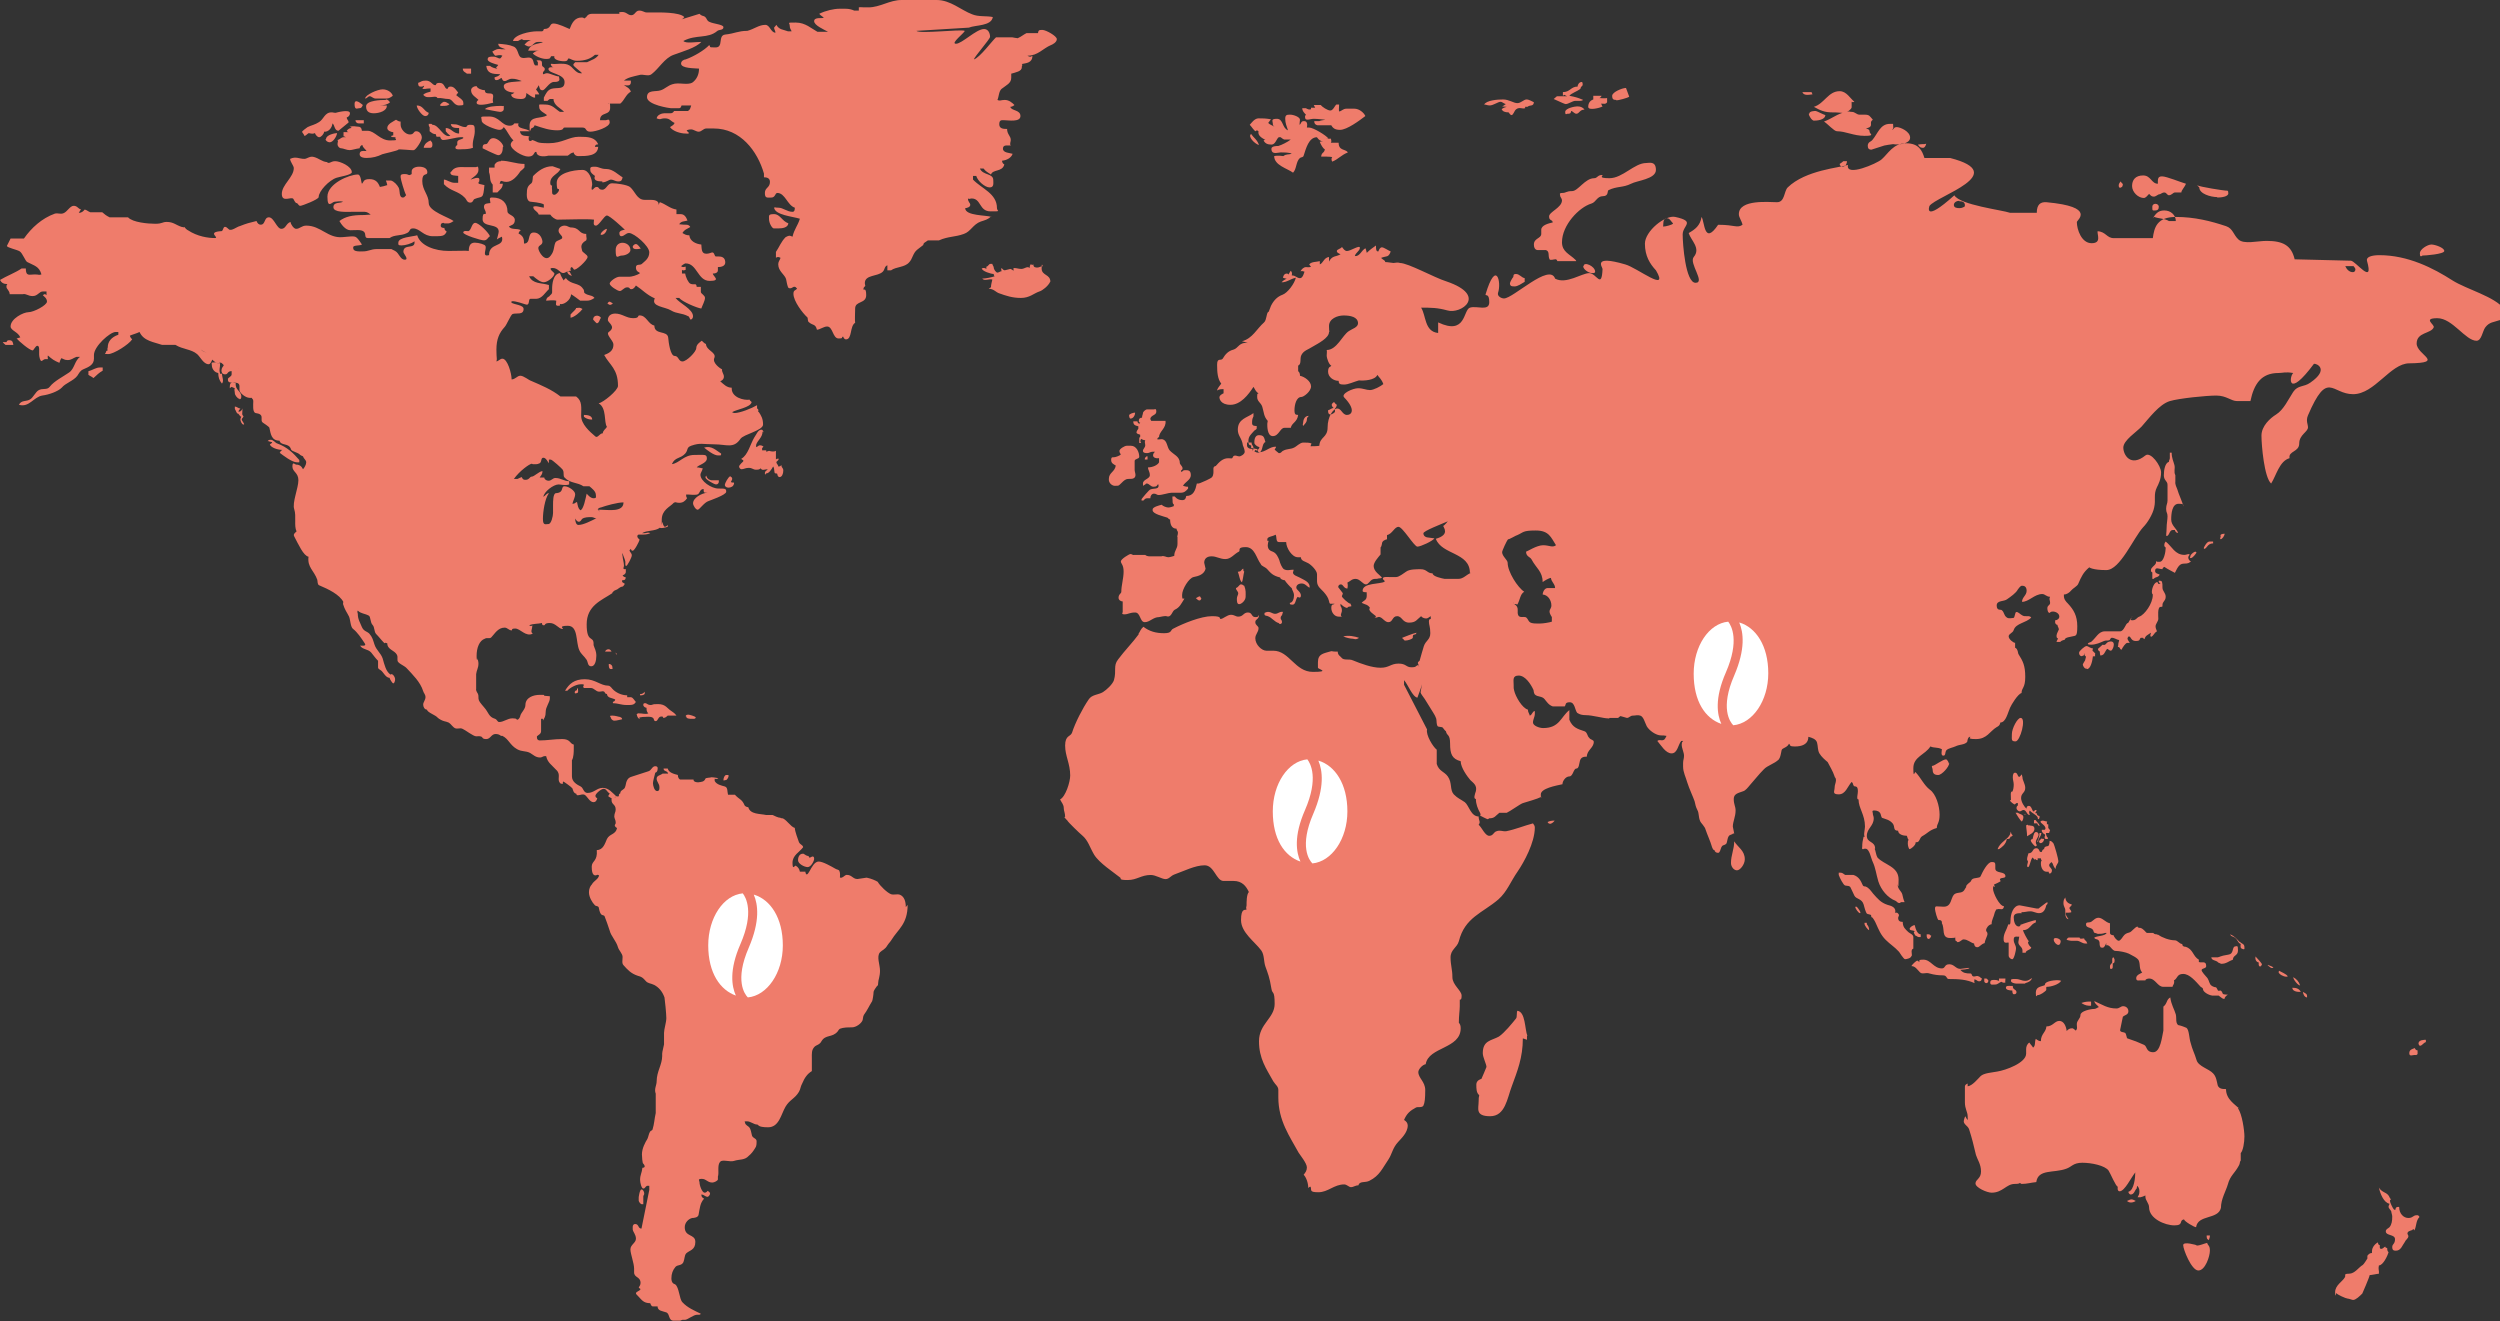 <svg viewBox="0 0 542.9 286.9" version="1.1" xmlns="http://www.w3.org/2000/svg" id="Ebene_2">
  
  <rect x="0" y="0" width="542.9" height="286.9" fill="#333333" stroke="none"/>
  
  <defs>
    <style>
      .st0 {
        fill: #ef7c6b;
      }

      .st1 {
        fill: #fff;
      }
    </style>
  </defs>
  <g id="Ebene_1-2">
    <g>
      <path d="M331.6,224.9v.9c-.3-.1-.8-.3-.9-.3,0,4.2-1.2,7.1-2.4,10.4-1,2.6-1.4,6.5-4.7,6.5s-2.5-1.7-2.5-3.2.2-1,.1-1.4c-.6-.5-.6-1.4-.6-2.3s1-1.2,1.1-1.2c0,0,1.1-2.5,1.1-2.6,0-.6-.8-2.1-.8-3,0-2.8,1.9-2.7,3.5-3.6,1.2-.8,2.9-2.9,3.7-3.9.3-.3.1-1.3.3-1.7,1.8.2,1.6,4,2.2,5.5h0ZM375.9,187.4c0,.8.6,1.6,1.3,1.6s1.7-1.3,1.7-2.4c0-1.9-1.5-2.6-2.3-3.9,0,1.7-.7,3-.7,4.7ZM415.2,207.6c0-.6-.3-1.4.3-1.6v-2.5c0-.6-.8-.8-1.1-1.1-.6-.6-1.2-1-1.2-2.2-.6,0-1-.2-1-.9l.2-.6c-.1-.2-.3-.5-.5-.5h-.4c0,0,.1-.2.1-.3,0-.9-.9-1.2-1.7-1.4-1.5-.5-2.1-1.3-3.1-2.4-.5-.6-.9-1.3-1.7-1.6-.2,0-.5,0-.6-.3-.4-.9-.8-1.8-2-2.2h-1.8c-.4-.2-.5-.5-1.1-.5h-.3v.5c.2.6,1,2.2,1.4,2.3.5.1,1,0,1.2.5.3.7.5,1,.8,1.7.4.8,1.6.6,2,1.9.1.5.5,1.8.7,2,.1.1.8.2.9.3.1.2,0,.5.2.5s.8,1.1.9,1.4c.6,1.3,1,2.4,2.1,3.5,1,1,1.9,1.5,2.9,2.6,0,0,1,1.6,1.3,1.6s1.4-.2,1.4-.8h0ZM420.2,197.4c0,.3.5,2.4.8,2.4.3,0,.6,0,.7.4,0,0,0,.2,0,.3.7,1.2-.2,3.2,1.8,3.2s.7-.4,1.1-.3c0,.2,0,.9.1.9.2,0,.3.3.4.3.6,0,.9-.6,1.3-.6.9,0,1.5.7,2.3.9,0,.4.2.8.7.8s.8-.7,1.6-.9c0-.6.6-1.5.6-2s-.3-.4-.3-.8.5-1.2,1.2-1.3c0-1,.4-1.3.7-2.6l.3-.6c.2,0,.4-.1.5-.1.6,0,1,.3,1.2-.6-1,0-2.4-2.9-2.4-3.8s.2-.4.4-.4c0-.2-.2-.4-.2-.5,0,0,1.4-.6,1.5-.8-.1,0-.2-.2-.2-.3,0-.5,1.2-.2,1.2-.7,0-1.2-2.2-.5-2.2-1.7s.1-1.4-.8-1.4-2,2.2-2.4,3.1c-.2.5-1.4.2-1.9.7-.1.1-.2.4-.3.5-.2.1-.2.2-.5.4,0,0-.6.5-.4.7-.4.5-.4,1-1.2,1.2-.6.1-1.1.1-1.5.5-.7.8-.5,2.6-2.2,2.6s-1.9-.4-1.9.6h0ZM438.9,198.1c.9,0,1.3-.2,2-.2s1.2.4,1.9.4c1.1,0,1.4-1,1.6-1.8.2,0,.2-.3.3-.5h-.3c-.6.5-1.4,1-1.7,1.3h-.4l-3.7-.7c-1.4,0-2,1.9-2,3.3s-.4.6-.5.9c-.4,1.3-1,1.9-1,3.1s.7.7,1.1.8v2.8c0,.4.4.8.8.8s.8-2,.8-2.3c0-.8-.5-1.1-.5-1.9s.4-.7.8-.7.3,0,.4,0l-.2,1.2c0,.8.9,1,.9,1.8s0,.4,0,.5h.7c0-.6,1.2-.6,1.2-1.2-.2,0-.7-.7-.7-1s.2-.2.2-.3c-.3-.2-1.3-2.2-1.3-2.4,1.5,0,1.6-1.3,2.8-1.7v-.5c-.3,0-3.1.9-3.2,1v-.2c-.1.3-.2.6-.5.6-.8,0-1.1-1.1-1.1-2s.9-.9,1.8-.9h0ZM428.7,212.7c.6,0,.6.4,1.1.4s.5-.4.6-.6c-.4-.2-.4-.4-.8-.5-.5-.2-.9.3-1.3-.1-.1-.1-.1-.5-.4-.5-1,0-1.6-.1-2.2-.8.1,0,1.9-.1,2-.4h-.4l-1.6.2c-1,0-1.3-1-2.4-1s-.8.9-1.6.9c-1.8,0-2.4-1.9-4-1.9s-.5.4-.9.4-.3-.2-.4-.2c-.3,0-1.3,1-1.3,1.2.8,0,1.2.7,1.8,1.3.5.6,1.3,0,2.1.3,1.1.3,1.9.4,2.9.4s.7.8,1.3.8c2.1,0,3.9.1,5.6.9,0-.2-.2-.6,0-.6h0ZM439.8,213.5c.7-.2,1.2-.4,1.5-1.1-.5.2-.7.6-1.5.6s-1.2-.4-2.1-.4-1,0-1,.4.8.6,1.2.6h1.9,0ZM434.1,212.5c0,.2,0,.3,0,.5-.3-.1-.5-.2-1-.2s-.9,0-.9.6.6.4,1.1.4.8-.4,1.3-.6l.4.2h.5c-.1-.1,0-.4,0-.9h-1.3ZM437.1,214.1h-.5c-.4,0-1-.1-1,.4s.9.6,1.4.6c0,.2,0,.8.3.8h.2c.2,0,.4-.2.4-.4,0-.7-.8-.5-.8-1.3h0ZM431.4,212.5h-.5v.6c0,.2.3.4.4.4.3,0,.5-.2.5-.6-.2-.1-.2-.4-.5-.4h0ZM444.5,214.3c.9,0,2.6-.5,3.1-1.3-.5-.3-2.8-.1-3.4.5-.1.1-.1.5-.3.5-.8.3-1.8.3-1.8,1.6s.2.5.4.5c.6,0,1.5-.7,1.8-1,.2-.2-.1-.8.2-.8h0ZM459.2,208.5c0-.4-.1-.2-.2-.6-.4,0-.3.6-.3,1s-.5.4-.5,1,.1.5.3.5c.4,0,.3-.6.3-1.2.3,0,.4-.2.4-.6h0ZM446,204.1c0,.5.6,1.1,1,1.1s.5-.6.5-.8c0-.6-1.5-1-1.5-.4h0ZM448.8,204.1s.7.2,1,.2h1.2c.7,0,1.1.6,1.9.6s.3,0,.3-.1c0-.5-.6-.6-.6-1h-.2c-.3,0-.7.2-.8-.2h-2.4c-.1.1-.4.2-.4.5h0ZM448.6,194.9c-.4.2-.5.7-.5,1.2,0,.8.4,1,.4,1.6v.8c0,.4.2,1.1.7,1.1-.3-.4-.4-.6-.6-1v-.4c.4,0,1,0,1.2-.1,0-.5-.4-.6-.4-.9s.5-.4.5-.8c-.9-.2-1.3-.7-1.4-1.5h0ZM480.2,207.9c.1.7.9.6,1.4,1,0,0,0,0,0,0,0,0,0,0,.1.1h-.1c.2,0,.6.3.8.3,1.1,0,1.6-.6,2.5-.9,0-1,1.1-.8,1.1-2s-.2-.9-.5-.9c-.8,0-.4,1.3-1.2,1.7-.5.2-1.3.2-2.1.5,0,0-.5.2-.6.2h-1.6ZM477.5,208.4c-1.3-.7-1.2-2.3-2.9-2.8-.3,0-.7-.1-.7-.6-.6,0-1-.8-1.6-.8-1.2,0-2.8-.6-3.6-1.2h0c0,0,0,0-.1,0,0,0-.1,0-.2-.1h.1c-.3,0-.7,0-.9-.3h-1.4c-.3-.2-.7-.9-1.4-1.1-.2,0-.6,0-.6-.3-.6.1-1.3,1.2-1.8,1.3-.7.2-.9.3-1.3.8-.1.1-.6,1-1,1s-1.1-.9-1.1-1.2c-.5,0-.8-.2-.8-.5v-2.1c-1-.2-1.6-1.2-2.5-1.2s-1.3,1-2,1-.7.2-.7.5c0,.8,1.3.5,1.6,1.3,0,.2.2.5.3.5.3,0,.5.2.7.2.6,0,1,0,1.5-.2h.4c-.4.7-2,.6-2.7,1,.1.5.7.2,1,.7.3.5,0,.7.3,1.3,0,.2.4.2.5.2.4,0,.6-.6.8-1v.5c.8-.3,1.2,1.2,2,1.2s2.3.3,2.9.6c.5.3,2,.9,2.2,1.6.3.9,0,1.7.7,2.5-.3.2-1.3.5-1.3,1.2s.5.5.9.5h1.1c0-.3.6-.4.8-.4,1.4,0,1.8,1.8,3.1,1.8h2c0-.4.5-.6.3-1.4.8-.4.6-1.4,2-1.4s2.7,1.6,3.8,2.8c.1.1.5.2.5.5,0,.6,1.2,1.3,2,1.4h1.4c.1.1.9.7,1,.7h.3c0-.4.4-.7.7-.9-.1,0-1,0-1.1-.2-.1-.2-.2-.6-.5-.7-.2,0-.5.2-.6-.1-.1-.2-.3-.6-.4-.6-.4,0-1-.3-1.2-.6-.4-.7-.3-1.1-.9-1.7-.1-.1-1-1.1-1-1.4,0-.5,1-.3,1-.9,0-1.3-1.1-.6-1.6-.9h0ZM486.4,204.6c-.6-.6-1.1-1.3-2.1-1.7.2.5.5.4,1,.7.7.5.6,1.1,1.3,1.4-.1.6-.1,1,.5,1.1.1.1.2,0,.3,0,0-.1,0-.3,0-.4,0-.8-.6-.7-1-1.2h0ZM489.8,207.7c-.1.6.1,1.2.7,1.3v.5c0,.2.2.4.3.4s.4-.3.4-.5-1.1-1.4-1.4-1.7h0ZM500.1,215.4c0,.3.3,1.2.9,1.2,0-.1,0-.2,0-.3,0-.5-.4-.6-.9-.9h0ZM497.8,214.5c0,.7.9.9,1.5.9s.2-.1.3-.1c-.4-.6-.9-.8-1.8-.8ZM498,212.2c0,.5,1,1.8,1.5,1.8-.3-.9-.8-1.4-1.5-1.8ZM494.9,211h-.1c0,.6,1.2,1.1,1.6,1.1s.3,0,.4-.1c-.3-.5-1.4-.9-1.9-1.2v.2c-.1,0-.1,0-.1,0ZM492.4,209.4l.3.2c0,0-.2,0-.3,0l.8.6h.5c-.3-.5-.7-.3-1.3-.8ZM477,270.4s-2.9-.9-2.9,0,1.8,5.5,3.3,5.5,2.5-3.1,2.5-4.3-.4-1-.6-1.7c-.8.2-1.6.6-2.3.6h0ZM479.7,269.3c0-.3.2-.4.2-1-.2,0-.4,0-.7,0,0,.5,0,.8.5,1ZM461.9,260.8c.5.5,1.3.4,1.9,0-.8-.4-.9-.5-1.9,0ZM453.6,218.4h.5v-.9c-.8,0-1.2,0-2.1.3.2.2,1,.6,1.6.6h0ZM486.4,240.9c-1-1.1-3-2.1-3-4.4-.7,0-1.5,0-1.8-.8-.2-.8-.3-1.9-1-2.6-.9-1-3.2-1.5-3.6-2.9-.4-1.4-.9-2.2-1.3-3.8-.3-.9-.3-2.8-.9-3.2-.2-.1-1.2-.5-1.8-.6-.6-.5-.3-1.5-.5-2.3-.3-1.1-1-2.1-1.2-3.7-.9.5-.6,1.3-1.5,2v5.2c-.3,1.3-.6,4.7-2.2,4.7s-1.3-1.3-2-1.6c-1.3-.6-2.1-.9-3.6-1.4-.2,0-.2-.9-.5-1.2-.3-.2-1.1-.1-1.1-.6l.6-2.9c.4-.4,1.2-.4,1.2-1.2s-.7-1.1-1.1-1.1c-.6,0-.8.5-1.5.5-1.9,0-3-.8-4.8-1.6.1.6.6.8,1,1.3-.2,0-.6.4-1,.4-.9,0-3,.5-3,1.3s-.8,1.2-.8,2,.2.9-.2,1.4c-.1,0-.5-.5-.8-.5-.5,0-.9.2-1.2.6-.1-1-.6-2.2-1.6-2.2s-1.4,1.2-2.8,1.2c-.1,1.3-1.2,1.6-1.2,3.2-.4,0-.7-.2-1.1-.5-.3.6,0,1.5-.6,1.9-.2-.4-.5-.6-.8-1.1-.5.3-.7.9-.7,1.4v1c0,2-4.4,3.6-6.3,3.9-1,.2-2.9.3-3.6,1-.6.6-1.8,2.1-2.8,2.2,0-.2,0-.4,0-.6-.2.1-.6.2-.6.7v3.4c0,1.4.6,2.1.6,3s.1.5,0,.8c-.2-.2-.4-.5-.5-.8-.2.3-.2.5-.3.8-.3.9.8,1.2,1.1,2,.7,2.2.9,3.1,1.5,5.6.3,1,1.1,2,1.1,3.6s-1.2,1.7-1.2,2.6,2.5,2,3.5,2c2.4,0,3.2-1.9,5-1.9s.6-.5,1.5,0c1.2,0,2.1-.3,3.2-.4.4-2.9,3.8-1.9,6.5-2.9,1.2-.4,1.5-1.3,3.5-1.3s4.9.6,5.7,1.7c.4.6,1.6,3.5,2,3.5,0,0-.2,1,.4,1,1.1,0,2.5-3,3.4-4.1,0,.9-.2,3.9-1.5,4.2,0,.3.3.6.5.6.8,0,.9-1,1.3-1.3,0-.2.1-.4.1-.6.2.2.5.5.5,1.2s-.2.9-.4,1.3h.6c.4-.1.7-.2,1.1-.4,0,0,0,.3,0,.3,0,.8.8,1.4.8,2.3,0,2.4,3.4,3.9,5.5,3.9s.9-1.1,2.1-1.3c0,.4,2.2,1.7,2.6,1.7.4-2.8,4.8-1.6,5.4-4.2h0c0-1.9,1.1-3.7,1.5-5.1.5-1.9,1.5-2.4,2.4-4.1.3-.5.1-.7.4-1.1v-1.6c.5-.5.8-2.3.8-3.6s-.5-4.9-1.4-6.1v-.2c0,0,.1,0,.1,0ZM518,270.7c-.3.1-.5.5-.9.5s-.3-.4-.3-.8c-.2,0-.4-.2-.4-.6-.5.2-1.3,1-1.3,1.9s0,.2,0,.4c-.4,0-.7.2-1,.6,0,.2,0,.6,0,.6,0,0-.8,1.3-1,1.4-.9.5-1.7,1.9-3,1.9s-.6.4-.9.8c-.5.9-2.1,1.7-2.1,3.2s.2.2.3.2c0,.3,2.1,1.2,2.4,1.2s1,.3,1.2.3c.6,0,1.5-.9,2-1.4,0,0,1.5-3.4,1.6-4,.4,0,1.7-.3,2-.3.1-.7-.2-.9,0-1.8.9,0,1.9-2.1,2.1-2.9-.2-.1-.3-.4-.3-.9-.2,0-.3,0-.4-.2h0ZM524.8,263.9c-.8,0-.8.6-1.8.6s-2-.9-2-2.4h-.3c-.3,0-.5.2-.5.6h-.3c-.3-.3-.9-1.6-.9-1.9s.2-.2.2-.4c-.3-.2-.3-.6-.6-.9-.5-.6-1.4-.6-2-1.6.3,1.4,1.1,3.3,2.3,3.5,0,.2-.2.4-.2.6,0,.5.4.6.6,1.1h0c0,.3.2.7.2,1.1,0,.9-.1,1.7-.6,2.3-.3.3-.8.4-.8.9,0,1,2,.6,2,1.7s-.6,1-.6,1.7.3.8.8.8c1.1,0,1.4-1.2,2-2,0-.2.7-.7.7-1.1s-.2-.4-.2-.6c0-.5.5-.6,1.1-.8,0,0,0-.2.2-.2l.2.3c.5-.9.3-2.1,1.1-2.9,0-.2-.3-.4-.4-.4h0ZM525,228.8v-.7c-.3,0-.5-.2-.6-.5-.5.2-1.2.3-1.2,1.1s.7.4,1.1.4.4.1.7-.2h0ZM525.2,226.6c0,.2.2.5.3.5.5,0,.7-.6,1.3-.8v-.5c-.3,0-1.6,0-1.6.8ZM445.1,182.4c0,.1,0,.9-.2,1.2-.1.3-1,0-1,.8-.3,0-.4.3-.5.6h-.3c-.3,0-.2-.8-.9-.8-.9,0-.6,1.1-1.7,1.1-.1.5-.3.8-.3,1.3,0,.2.2.4.2.5,0,.2-.4,1.2,0,1.2s.5-1.6,1-2.1c0,0,.3.4.5.5,0,0,.1-.2.1-.2,0,.1.2.3.5.3,0-.1,0-.3,0-.4h.7c0,.2.1.4.2.5-.1,0-.2.2-.2.6,0,1,.5,1.8,1.2,1.8.1,0,.3,0,.5,0,0,.1,0,.4.2.4.3,0,.5-.3.5-.7s-.6-.7-.6-1.1c0-.3.2-.4.5-.7.1.1.2.3.3.4h0c0,.2.4,1,.6,1.1,0-.9.6-1.1.6-1.7,0-.4-.8-3.4-1.1-3.9-.2-.2-.4-.5-.8-.5h0ZM433.8,184.4h.3c.6-.4,1.5-1,1.7-2.2.4,0,.7,0,.8-.5.2,0,.3-.1.5-.3-.2-.2-.4-.3-.4-.8-.1.1-.1.4-.2.6-.5,1.1-2.2,1.7-2.7,3.2h0ZM436.5,173.8c0,.3.9.9,1,.9s.2-.2.4-.3h.3v.5c-.1.1-.3.2-.3.6,0,.3.4.7.7.7.3,0,.5-.3.8-.3.7,0,.7,1.1,1.4,1.1-.1-.4-.3-.6,0-1,.3.5,1.4.9,1.7,1.5,0,.1,0,.4.2.4,0,0,.2-.2.2-.3v-.4c-.3,0-.6-.2-.6-.6-.1,0-.3,0-.3,0,0-.3.2-.3.3-.6,0,0-.2-.1-.3-.1-.2,0-.2.4-.4.3-.3,0-.4-1.2-1-1.2-.3,0-.5.2-.5.4v.2c-.5-.3-1.2-1.5-1.2-2.3,0-1.1.9-1.1.9-2.2,0-.9-.6-1.6-.6-2.3,0-.1-.1-.3-.1-.4s0-.2,0-.2c-.2,0-.4.5-.6.5-.4,0-.3-.9-.9-.9-.4,0-.5.5-.5,1,0,.6.2,1,.2,1.6,0,.5-.1,1.2-.3,1.5-.5-.1-.3.9-.3,1.8h0ZM444.6,178.4c-.4,0-.7-.2-1.1-.2-.1,0-.3.1-.4.2,0,.4,1.1.8,1.1,1.5,0,.1-.1.3-.2.3h-.6v.3c0,.1.4.7.7.7v.3c-.2.3-.1.7.2.7h.4v-.3c-.2-.1-.4-.6-.4-1h.7c0-.2.1-.3.2-.6,0,0-.4-.5-.4-.5,0,0,0-.5,0-.8h-.3c0-.1,0-.4,0-.5h0ZM440.5,179.3c0,0-.1-.2-.2-.2-.1,0-.3.1-.3.2,0,.5.2,1.4.2,2.3.4-.3,1.6-.7,1.6-1.6s-.9-.6-1.2-.8h0ZM441.9,180.8c-.2,0-.5,1.3-.5,1.4-.1,0-.4.1-.4.3,0,.4.9,1.3,1,1.3,0,0,.3-.1.3-.2,0-.3-.2-.2-.2-.7,0-.6.5-1,.6-1.6,0-.3-.2-.7-.7-.6h0ZM442.4,182.8h.2c0-.8.6-1,.7-1.9h-.4c0,.9-.3,1.3-.5,1.9ZM443.9,182.1c-.1.2-.4,0-.6,0-.2.3-.5.4-.5.7,0,.1.2.3.3.3.4,0,.8-.4.8-1h0ZM442.9,179.4c0-.6-.6-.8-.8-1.3h-.4c0,.2,0,.4,0,.7.2,0,.4,0,.7,0,0,.2.5.8.5.5h0ZM439,178.4c.2,0,.4-.6.4-1-.1-.6-.7-.5-1.2-.9h-.5s1.1,1.9,1.4,1.9ZM439.5,176.8c0,.1.4,0,.5,0,0-.1-.4,0-.5,0ZM438.8,155.9c-.7,0-1.9,2.3-1.9,3.5s-.2,1.6.8,1.6,2.4-5.1,1.1-5.1h0ZM423.2,165.8c0-.3-.4-.9-.6-.9-.7,0-2.5,1.4-2.9,1.4s0,.5,0,.9c0,.8.4,1.1,1.2,1.1s2.4-1.8,2.4-2.6h0ZM415.6,202.4c0,.2.3.8.4.8.2,0,.4.3.7.3h.4c0-.2,0-.4,0-.6-.7,0-1.1-1.1-1.3-2-.4,0-1.1.5-1.1.8,0,.5.9.2,1.1.6h0ZM418.8,203.9c.3,0,.5-.4.6-.7-.2,0-.3-.3-.5-.3h-.5s0,.2,0,.3c0,.3.1.7.4.7h0ZM405.3,200.4h-.4v.2c0,.4.7,1.3,1,1.4,0-.6-.2-.9-.5-1.3v-.3h0ZM403.2,196.9h-.3c0,.1,0,.1,0,.1,0,.3.7,1.3,1,1.3.4,0-.4-1.1-.7-1.4h0ZM451.5,141.9c0,.3.3.6.5.6s.4-.2.6-.2c-.1-.2,0-.4,0-.5,0,.3.1.6.4.8l-.2.8s-.5.8-.5.9c0,.2.3.9.7.9v-.4c0,.2,0,.5.2.5.8,0,1.2-1.8,1.3-2.8.2.1.3,0,.5,0-.1-.2,0-.4,0-.6l-.5-.5c-.2,0,0-.4,0-.6-.6,0-1-.5-1.4-.5s-1.6,1.1-1.6,1.4h0ZM456.3,142.3c.7,0,.8-.9,1.3-1.4.2,0,.4.4.8.4s1.2-2,0-2-.9,1-1.8.7c0,0-1,.9-1,.9,0,.3.1.4.4.6,0,.3,0,.9.3.9h0ZM462.1,135.3c-.5,0-.8,1.8-1.7,1.8h-3.3c-1.4,0-1.9,1.4-3,2.3-.2.1-.7.2-.7.4s.4.2.7.2c1.1,0,2.1-.5,2.8-.8.4-.2.8,0,1.2-.2.1,0,.2-.5.5-.5.6,0,1,.4,1.6.5,0,.2-.2.6-.2,1s-.2.5,0,.5c.4,0,.3.5.7.6.3-.6.9-1.5,1.3-1.5s.4,0,.5,0c0,0-.5-.7-.5-.9s.2-.5.3-.5c.5,0,.4,1,1.5,1s.7-.4,1.1-.7h.5c0,.1.2.3.3.3.2-.8.7-.9,1.4-1.4,0,.4-.3.5,0,.9.6-.2.6-.8,1.3-1.2-.1-.4-.3-.6-.3-1.1s.6-1.1.6-1.6-.2-2.4.4-2.6c.2,0,.3,0,.5-.1v-.3c0-.8.7-.9.7-1.8s-.7-1.2-.7-2,0-.8-.1-1.2c0-.2-.3-.3-.6-.3s0,.5.1.5.1,0,.2,0c-.6.6-.6-.2-.7-.2-.7,0-1.2,1.4-1.2,2.1s.2.3.2.7c0,1.9-1.8,4.3-2.9,4.7-.6.2-.7.8-1.5.8s-.3-.2-.3-.3c0-.2.1-.5.3-.6-.1,0-.9,1.4-.9,1.4h0ZM468.1,122.4c-.1.4-1,.8-1,1.4s.3.3.3.6v1.3h.3c.4-.5.9-.2,1.3-.9-.2-.2-1-.2-1-.8,0-1,.9-.4,1.6-.4,0-.2.2-.4.4-.5.9.6,1.4.8,2.3,1.3.4-.7.8-2,1.9-2s1.2-.2,1.6-.5c-.2,0-.6-.4-.6-.8s.2-.4.3-.7c-.3-.2-.7.1-1.1.1-2.1,0-2.7-1.8-4.1-2.9-.1.2-.3.3-.3.8s.3.3.3.6c0,.8-.4,3-1.3,3s-.4,0-.5,0h.1c-.2,0-.3,0-.4-.2v.5h0ZM475.7,120.7c-.1.2-.2.5,0,.5.5,0,1.1-.9,1.3-1.2l-.2-.2c-.4,0-.9.5-1.1.8h0ZM476.8,119.7h0c0,0,0,0,0,0h-.1q0,0,0,0ZM479.8,117.6c-.6,0-1.2,1.3-1.2,1.3,0,0,0,.3,0,.3.7,0,.7-1.2,2-1.2v-.4c-.2,0-.5,0-.8,0h0ZM482.2,117.1c.4,0,.9-.8.9-1.2-.1,0-.7,0-.9.3,0,.2.1.5,0,.5s-.1.3,0,.4ZM472.2,101c-.2-.8-.6-1.5-.6-2.7h-.4v1.2c0,.3-.2.4-.2.8-.8.2-1.1,1.7-1.1,2.9s.8,1.2.8,2.1v3.4c0,.7-.3.9-.3,1.8s.3.8.3,1.6-.2,1.6-.2,2.6-.2,1.7,0,1.7c.6,0,.6-1.3,1.3-1.3h.5c0,.2.3.6.5.6,0,0,.2,0,.2,0-.4-1-1.5-1.6-1.5-2.9s.2-3.4,1.6-3.4.9.3,1.1.8c-.3-1.4-1-2.6-1.4-4-.1-.3-.5-1-.4-1.6v-1.4c-.4-.8,0-1.4-.2-2.2h0ZM334.1,54.3s1.4,0,1.6,0c.9.3.4,1.2.8,2,.1.3,1,0,1.3,0s.3.3.4.4h4.1c0-.1-.1-.2-.2-.3-1.2-1.2-2.9-1.7-2.9-3.8,0-3.7,3.7-7.6,6.4-8.4,1-.3,1.2-1.6,2.5-1.6s.9-1.2,1.2-1.3c1.8-.9,3.1-.5,4.9-1.4,1.3-.7,5.4-1,5.4-3s-1.5-1.5-2.1-1.5c-2.6,0-5.1,3.3-8,3.3s-1-.7-1.6-.7c-1,0-1,.7-1.7.7-2,0-3.5,2.8-4.8,2.8s-1.3.4-2.1.4-.5.3-.5.6c0,.3.4.6.4,1,0,1.6-2.8,2.5-2.8,3.5s.7.6.8,1.3c-.9.2-2.5.6-2.5,1.6v.9c0,1-1.6.9-1.6,2.3s1,1.2,1,1.2h0ZM342.1,56.4s0,0,0,0c0,0,.1.1.2.2l-.2-.2h0ZM542.9,69.5c-1.4.5-2.3.4-3.2,1.6-.6.8-.8,2.9-1.9,2.9-2.4,0-5.2-4.9-8.5-4.9s-.5,1.4-.8,2c-.6,1.4-3.7,1-3.7,3.5s6.3,4.2-1.6,4.3c-4.1,0-7.5,6.7-12.2,6.7s-5.5-5.4-9.8,4.6c-.5,1.2,0,1.9,0,2.6,0,1-1.9,1.6-1.9,3.5s-2.4,1.6-2.1,3.2c-2.2.6-2.9,3.8-4,5.5-1.5-1.3-2.1-8.3-2.1-10.4s1.9-3.8,3.2-4.6c1.6-1,2.6-3.2,3.7-4.9,1-1.5,2.3-1,3.7-2,4.2-2.9,1.4-4.2.8-4.1-5.8,7.8-5.4,2.8-4.5,2-1.8-.3-2.2,0-3.2,0-3.7,0-5.3,2.3-6.1,6.1h-2.9c-1.3,0-2.3-1.2-4.5-1.2s-8.1.6-10.1,1.2c-2.3.7-4.5,3.7-6.1,5.5-1.1,1.2-4,3-4,4.6s1.6,4.3,4.8,1.7c1.1-.9,3.4,2.2,3.4,3.7s-.6,2.6-.9,3.2c-.8,1.6-.2,2.7-.6,4.4-.3,1.5-1.5,3.4-2.4,4.3-2.1,2.3-5,9.3-8,9.3s-3.7-.6-3.7-.6h0c-1.3,1.1-1.7,2-2.4,3.6-.2.5-1.2,1-1.5,1.4-.4.5-1,.9-1.6.9-.1,1,.4,1.5.9,2,1.2,1.3,2,2.6,2,4.9s-.3,2-1.1,2.2c-.3.1-1.6.2-1.6.7-.6.2-.7.2-1,.5h-.8c0-.3.3-.5.3-.8-.3,0-.3-.3-.3-.6,0-.4.5-1.2.5-1.3,0-.4-.3-.6-.3-1-.3,0-.4-.3-.5-.4v-.6c.4,0,.9-.3.9-.8,0-.7-.8-1.1-1.4-1.1s-.6.3-.7.3c-.4,0-.5-.7-.5-1,0-.7.6-.6.6-1.2s-.3-.7,0-1.3c-.8,0-1.1-.6-1.7-.6-1.7,0-2.9,1.7-4.4,1.7,0-1,1-1.4,1-2.4s-.6-1.1-1-1.1-.7.6-.9.8c-.4.8-1.6,1.6-2.3,2.1-.7.6-2.3.2-2.3,1.4s.9.8,1.1,1c.6.5.4,1.1,1.1,1.6.4.3,1,.1,1.4.1s.3-1.3.7-1.3.8.5,1.2.7c.7.5,1.5-.1,2,.5-1.1,1.2-3.3,1.2-3.8,2.7-.2.7-1.1.8-1.1,1.4s1,1.4,1.4,1.4c0,.2,0,1.1,0,1.1h.1,0c.5.3.5,1,.6,1.3,1,1.6,1.5,2.5,1.5,5s-.8,2.3-.8,3.5c-.8.2-2.2,2.5-2.5,3.2-.5,1.1-.9,3.2-2.1,3.2-.1.6-.4.8-.8,1-1.5.9-2.1,2.6-4.5,2.6s-.8-.5-1.3-.5-.6,1.1-.6,1.1c-.6.7-1.6.5-2.6,1-.4.2-1.5.4-1.9.8-.4.5-.1,1.2-.7,1.2s-.3-1.1-.3-1.4c-1-.5-1.6-.2-2.5-.6-1.1,1.8-3.7,2.2-3.7,4.7s.3.6.5.9c1.2,1.3,1.8,2.8,3.1,3.8,1.3.9,2.1,3.5,2.1,5.4s-.6,1.9-.6,2.9c-1.7.5-1.9,1.1-3.2,1.8-.6.4-.5,1.3-1.2,1.3s-.2-.4-.2-.5v.6c0,.6-1.1,1.4-1.3,1.4s-.4-.8-.4-1.2,0-.7.2-.8c-.2-.1-.3-.6-.4-.9-.8,0-1.9-.3-1.9-1.1-1.2,0-.6-.9-1.2-1.6-.7-.8-1.5-.9-2.3-1.2-.1,0-.3-.8-.3-.8-.2-.6-.8-.8-1.4-.8s-.3.4-.3.6c0,.5.2.6.2,1.1,0,1.7-1.5,2.2-1.5,3.8s1.8,1.1,1.8,2.8h-.1c.2.4.3,1.4.6,1.9,1.4,1.6,4.6,1.9,4.6,4.8s-.2.6-.2,1.1c0,1,.8,1.4,1,2.1.2.8.2,1,.5,1.7-.4,0-.5,0-.7,0s-.2.2-.4.2c-.5,0-.6-.4-.9-.5-1.6-.6-3.1-2.3-3.7-4.2-.5-1.7-.6-2.9-1.2-4.2-.4-.8-.7-2.9-1.6-2.9s-.2.4-.7,0c-.1,0,0-.2,0-.4,0-.8.1-1.4.3-2.2h.3c-.4-.2,0-1.6,0-2.2,0-2.6-1.4-4-1.4-5.9-.7,0,.2-1.7-.3-2.6-.2-.3-.6-.2-.7-.3-.3-.4-.1-.6-.5-.9-.9,1-1.3,2.7-2.8,2.7s-.9-.7-.9-1.4.3-1.1.3-1.7-.3-.5-.3-.8c-.4-1.2-1-2.1-1.5-3.1-.7-.6-1.3-1.1-1.8-1.9-.4-.7-.3-1.6-.5-2.3-.2-.8-1.1-1.1-1.9-1.3,0,1.7-1.5,2.1-2.9,2.1s-.9-.3-1.3-.6c-.4.9-1.5.9-1.6,1.4-.2.8-.2,1.4-.6,2-1,1-2.5,1.3-3.3,2.2-1.1,1.1-2,2.3-3,3.4-.4.5-1,1.2-1.4,1.3-1,.4-2.1.5-2.1,1.7s.4,1.6.4,2.5c0,1.4-.6,2.4-.6,3.5l.3,1.5h-.3c0,.2-.4.2-.5.3-.8.2-.6,1.7-1,2-.6.4-.7.1-1,.7-.2.5-.3,1.2-.7,1.2-.4,0-.7-.2-.8-.6-.3,0-.4-.4-.5-.6-.4-1.4-1-2.6-1.4-3.8-.2-.8-1-1.4-1.2-1.9-.4-.9-.2-1.7-.6-2.4-.4-.8-.4-1.1-.6-1.9-.3-.9-1.2-2.8-1.6-4.1-.3-1.1-.9-2.2-.9-3.4s0-.6,0-.8h0c0-.7.2-.9.2-1.6s-.5-1.6-.5-2.4.3-.6.3-.8h-.4c-.7.8-.8,2.7-2.1,2.7s-2.3-1.8-3.1-2.7c.5-.4.8,0,1.3-.2.4-.1.5-.6.7-.9-.4-.1-.8-.1-1.2-.1-1.1,0-2.6-1.1-3.1-2-.4-.8-.7-2.1-1.4-2.3-.6-.2-1,0-1.6,0s-.8.5-1.3.5l-1.4-.4c-.2.1-.4.3-.5.4h-1.9c0,.2-.2.1-.3.1-1,0-3.4-.7-4.8-.7s-1.8-.5-1.9-.5c-.5-.6-.5-2.3-1.6-2.3s-.8.5-1.1.9h-2.6c-.9-.3-1.3-1-1.8-1.6-.6-.7-1.5-.4-2.1-1-.3-.4-.2-.8-.3-1-.6-1.3-1.8-3.1-3.2-3.1s-1.1,1-1.1,1.9,0,.9.1,1.3c.3,1.4,1.8,3.9,3,4.2,0,.6.3.8.4,1.3.6-.2.5-.9,1.1-1,0,.2,0,.4,0,.6,0,.7-.4,1.2-.4,1.9s1.4,1.2,2.2,1.2c3.6,0,3.8-2.4,5.7-3.9v2.1c.7,1.7,1.8,2,3.3,2.5.6.2.6,1.1,1,1.4h0c.3.5,1,.4,1,.9,0,1.3-1.5,1.8-1.5,3.2-.8,0-1.3.2-1.5.9-.2.7-.2,1.7-.8,1.7s-.7,1.7-1.5,1.7-1.5,1-1.5,1.7c-1.4.3-4.7.9-4.7,2.2s.1.4.2.5c-1.2.6-2.9,1-4.1,1.4-.6.2-2.8,1.8-3.5,2.1h-1.6c-.9.7-1,1.2-2.2,1.2l-.3.2c-.2,0-1.5-.7-1.7-.8-.1,0,.3,0,0-.6-.5-.9-.9-1.9-.9-3-.6,0-.2-1.1,0-1.7.3-1.3-.6-1.8-1.2-2.4-.6-.7-2.1-2.7-2.1-4.1-1.9-.5-2.3-1.6-2.3-3.8s-.7-1.6-.9-2.7c-.3-.2-.5-.6-.7-.8-.2-.2-.9-.1-1.1-.3-.3-.4-.2-1.2-.3-1.6-.2-.6-.5-1.1-.7-1.4-.6-1-1.2-1.9-1.8-2.9-.2-.3-.9-1.2-.9-1.4,0-.4.2-1.1.3-1.8-.2.8-.8,2.3-1,2.9-1.1-.2-2-2.8-2.9-3.8v1l5,9.7c-.3,1.2,1.3,3.8,2.1,4.4v3.1c.5,1.6,1.6,1.6,2.4,2.7,1,1.4.4,2.9,1.3,3.9.9.9,1.4,1,2.4,1.7.9.7,1.3,3.1,3,3.1,0,1,.5,1.1,0,1.8.7.6,1.4,2.4,2.3,2.4s.9-.8,1.6-1c.8-.3,1.3.1,2.1,0,2-.4,3.9-1.2,5.8-1.7.2.3.4.5.4.9,0,3.3-2.4,7.6-3.7,9.5-1.6,2.3-2.3,4.4-4.2,6.1-3.5,3-7.3,3.9-8.6,9.1-.4,1.4-1.8,1.8-1.8,3.5s.4,2.6.4,4.3,2,2.9,2,4-.3.8-.4.9v1.4c0,.9-.2,2-.2,3.6.3.3.4.7.4,1.2,0,4.5-7,4-7.6,7.8-.7.1-1.6,1.1-1.6,1.7,0,1.3,1.5,2.1,1.5,3.9s-.1,2.8-.4,3.4c-.3.5-1.2.2-1.6.4-1.3.7-2,1.3-2.6,2.7.5.3.8.7.8,1.2,0,1.6-1.5,2.9-2.1,3.6-1.2,1.3-1.3,2.6-2.1,3.8-1.3,1.9-1.9,3.5-4.1,4.6-.9.5-2.2,0-2.4,1-.7,0-1.1.4-1.6.4s-.9-.6-1.5-.6c-2.2,0-3.5,1.7-5.6,1.7s-1.4-.5-1.7-1.2c-.3,0-.4.2-.5.3,0-1.2-.5-2.4-1-2.9.4-.5.7-.9.7-1.6,0-.9-1.5-2.7-1.8-3.2-1.9-3.5-4.4-6.9-4.4-12v-1.6c0-.8-.6-1.1-1.1-1.9-1.5-2.7-3.1-4.9-3.1-8.7s3.4-5,3.4-8.1-.5-2-.7-3.3c-.4-2.5-.8-3.4-1.3-4.8-.4-1.1-.2-2.5-.9-3.5-1.4-1.9-4.4-3.9-4.4-6.6s.9-2.1,1.2-2.3c-.2-.5,0-.6,0-.9,0-.7,0-2.4.5-2.9-.6-1.3-1.5-2.4-3.3-2.4h-2.2c-1.6,0-2-3.4-4.1-3.4s-4.6,1.3-6.6,2c-.8.3-1.1,1-1.9,1s-2.1-.9-3.2-.9c-2.1,0-3,1.1-5,1.1s-1.4-.3-1.6-.5c-1.5-1.2-4.6-3.2-5.7-5-1-1.7-1.3-3.1-2.6-4.2-.4-.3-3.2-3-3.2-3.2-.3-.3-.4-.4-.7-.8h.2c0-.9-.3-1.3-.3-1.9,0-.8-.4-1.1-.8-1.9,1.2-.6,2.2-3.8,2.2-5.2,0-2.6-1.1-4.2-1.1-6.5s1.2-1.9,1.5-2.8c.7-2.2,2.3-5.3,3.6-7.2.7-1.1,2.1-1,3.1-1.6.8-.5,2.1-1.7,2.4-2.6.6-2.1-.2-3.1.9-4.5,1.4-1.9,3.2-3.7,4.5-5.5h-.1c.4-.6.5-1.1,1.1-1.6,1.3,1,2.7,1.4,4.5,1.4s1.3-.7,2-1c2.1-1.1,6-2.7,8.4-2.7s1.4.6,1.9.6,1.4-.9,2.2-.9,1,.4,1.6.4c1.1,0,1.1-.9,2.1-.9s.7,1,1.6,1,.5-.3.8-.4c0,.9-.8.8-.8,1.5s.7.8.7,1.3c0,.9-.7,1.3-.7,2.2,0,1.4,1.4,2.7,2.4,2.7h1.5c3.5,0,4.7,4.6,8.6,4.6s1.1-.6,1.1-.9v-1.2c0-1.9,1.3-1.9,2.9-2.4h.2c0,.1,1.2.1,1.2.1,0,.8.6,1,.8,1.3.5.7,1.7.2,2.5.6,1.7.7,4.1,1.6,6,1.6s2.2-.9,3.9-.9,1.6.8,2.8.8.8-.3,1.5-.5c0,.1.1.3.2.4l-.3-.8c0-.4.4-.4.4-.6.4-1.3.5-1.9.9-3.1s1.4-1.4,1.4-2.8-.3-1.8-.3-2.5.3-.5.4-.6v-.6c-.4.2-.6.5-1,.5s-.9-.2-1.1-.5c-.9.7-1.1,1.4-2.6,1.4s-1.5-1.4-2.6-1.4-.9,1.3-1.9,1.3-1.5-1.6-2.5-1h-.6c.2,0,.4-.2.4-.3-.3-.3-1.9-1.2-1.3-1.8-.5-.8-1.1-.7-1.8-1.1.5-.6,1.1-.5,1.1-1.6s-.1-.4,0-.7c-.4,0-.9,0-.9-.3,0-1.8,3.8-1.4,4.8-2-.1-.5-.4-.3-.4-.7s1-.3,1.3-.3h1.6c.6,0,1.6-.8,2.2-1.2.7-.5,2.2-.5,3.1-.5,1.4,0,1.4.9,2.6.9,0,.7,2.1,1.1,2.6,1.2h3c1.1,0,1.7-.9,2.7-1.3,0,0,0,0,0,0h-.2c0-4.5-6.1-3.9-7.4-7.4,3.1-.9,1.7-2.4,1.6-2.8.3-.1,1-1,1-1-1.4.6-5.3,2.1-5.3,2.6,0,.7.7.9.9.9,0,0,1.4.2,1.5.2-.4.6-3,1.8-3.7,1.8s-3.2-4.3-4.1-4.3-1.3,1.5-2.5,1.8c0,.3,0,.6,0,.9-.5.1-1.1.4-1.1,1-.2.9-.2.5-.3.8v1.5c-.5.6-1.5,1.7-1.5,2.5,0,1.2,1.4,2,1.8,2.5-.2.2-.4.2-.7.2-.5.2-.9,0-1.3.2-.7.3-.9,1.1-1.5,1.1s-1.3-1.2-2.2-1.2-1.1.5-1.8.8c.1.5.1.8,0,1.3-.8,0-.9-.9-1.4-.9s-.6.4-.6.6l1,1.3c0,.3-.2.5-.2.7s1.4,1.6,1.9,1.6c0,.2.1.4.2.5-.3.2-.8,0-.9.4h-.1c-.6-.1-1.1-.6-1.4-.9v.5c.2.3.3.5.3,1s-.5,1,0,1.3h-.7c-.9,0-1.6-.9-1.6-1.9s.5-.6.7-.9h-.9c-.2,0-.3-.5-.3-.6-.2-.8-.6-1.3-1.1-1.9-.6-.7-1.5-1.2-1.5-2.4v-1.5c0-.8-1.2-2-1.9-2.4s-1.6-.5-1.6-1.3h-.7c-1.2,0-2.5-2-2.5-3.3h-1.6c-.7,0-.4-1.2-.7-1.6-.6.4-1.8.4-1.8,1s.2.3.3.3c-.1.3-.2.7-.2,1,0,.9.5,1.2,1.1,1.4.8.3,1.2,1.3,1.4,1.8.2.8.6,1.7,1,2,.8.4,1.3.1,2.1.1,0,.2,0,.3-.1.5-.2.7,1.1,1,1.4,1.2,1.1.6,2.3,1,2.2,2.2-.5-.1-.9-.9-1.7-.9s-1.2.4-1.2.9,1,.9,1,1.7-.7.3-.7.3c-.5.5-.4,1.7-1.1,1.7s-.6-.2-.6-.4c.6,0,.9-.9.9-1.6s-.4-1.1-.5-1.6c-.1,0-1.4-1.4-1.5-1.7-.2,0-1-.2-1-.6-1.6-.4-2-.9-2.9-1.9-.4-.4-1.2-.6-1.3-1-1-1.3-1.3-3.7-3.3-3.7s-1,.8-1.5,1c-1,.5-1.7,1.6-2.9,1.6s-1.9-.6-3-.6-1.6.6-1.6,1.4l.3,1.3c-.3,1.2-1.5,1.6-2.6,1.8-1,.2-2.5,2.6-2.5,3.9s.3.6.5.8c-.7,1.1-1,1.9-2.1,2.4-.6.3-.7,1.8-1.8,1.4h0c-.5-.1-1.4.2-1.6.2-1.3,0-2,1.1-3.1,1.1s-.9-2.1-2.1-2.1-1.5.4-2.3.4-.4-.3-.4-.5v-2.3c-.4,0-.9-.3-.9-.8,0-.8.6-.9.6-1.3,0-1.4.5-2.9.5-4.4s-.6-1.7-.6-2.2,1.8-1.6,2.1-1.6.5.3.8.2h2.4c.2.2.6.3.9.3h2.6c.6-.2,1,.2,1.5.2s1.2-.3,1.3-.3c0-1.2.7-1.5.7-2.6s0-1.2,0-1.6h-.1c.1-.1.2-.6.2-.8,0-.5-.3-.4-.3-.9-1.1,0-1.4-1-1.4-2-.3,0-.4-.3-.6-.4-.9-.3-3.2-.8-3.2-1.6,0,0,0-.2,0-.2,0-.5,1.5-.9,2-1,.2.3,1,.6,1.4.6s1-.2,1.2-.3v-.4c-.4-.1-.2-1-.3-1.2v-.5h.5c.4.5.9.8,1.6.8s.8-.4.9-.9c1.6,0,2-1.3,2.3-2.7.3,0,.5,0,.7-.1.3-.1,2.4-1,2.6-1.3.4-.5.3-1.2.3-1.8s.5-.6.5-.6c.7-.8,1.5-1.7,2.7-1.7s.4.2.7,0c.2.2.3-.3.4-.4.4-.4.9,0,1.3,0s1.2-.5,1.2-1-.4-1.4-.4-1.4c-.2-1.6-1.1-2-1.1-3.4,0-2.4,2.1-2.6,3.4-3.6v.7c-.3.6-.3.9-.3,1.5s.6.6,1,.6v.5c0,.3-.5.4-.6.6-.5.6-1.2,1.1-1.2,2.1s.3,1,.6,1c0,.3,0,.5,0,.6.6,0,.8.2,1.3.2.1.3.2.7.4.7,1.4,0,2.4-1.3,3.7-1.2,0,.3-.3.5-.3.6s.9.8.9.8c.6,0,.6-.4.9-.5.9-.5,1.6-.3,2.4-.7.5-.2,1.3-1.1,2-1.1s1.4,0,1.8.2c-.1.2-.2.5-.2.6.6,0,1.3,0,1.9-.1.1-2,1.8-1.7,1.8-4s1.2-4.1,2.1-4.1,1.1,1.4,2.1,1.4,2-1.1-.6-3.8c-.8-.8,1.9-2,3-2s1.8.4,2.6.4,2.3-.8,2.9-1.3c-.4-1.1-.9-1.4-1.3-2-.5,1.2-3,1.3-4,1.2-1.1.3-2.3.9-3.2.9s-1.2-.1-1.2-.8c-1.1,0-2.3-.8-2.3-2s.6-1,.7-1.3c-.5-.2-1-1.6-1-2.2s.1-.8,0-1.2c2.2,0,3.4-3.2,4.8-4.1.7-.5,2-.8,2-1.7,0-1.4-1.7-1.7-3.1-1.7s-3.2.7-3.2,2.3.2,1,0,1.3c0,1.3-2.4,2.5-3.6,3.2-.9.6-1.9.8-2.4,1.8-.4.8.1,1.9-.7,2.3v1.2c.3.2.4.6.4,1,1,.2,2.4,1.2,2.4,2.3s-1.6,2.3-2.1,2.3c-1.1,0-1.5,1.7-1.5,2.9s.5.9.8,1c-.2,1.6-1.4,1.7-1.6,2.8h-1.4c-.9,0-1.2,1.8-2.5,1.8s-1.2-2.4-1.2-2.7.1-.4.1-.6c-.9-1-.8-1.8-1.2-3.1-.3-.9-1.1-1.1-1.1-2.1s.1-.6.3-.8c-.6-.3-.7-.8-1.1-1.4-1.1,1.7-2.8,3.9-5,3.9s-2.4-1.4-2.4-1.6c0-.5.7-.8.9-.9v-.9c-.5,0-1,0-1.4.3,0-.4.6-1.1.9-1.5-.8-1-.9-2.5-.9-4.1s.8-.8,1.2-1.3c.6-1,1.2-1.7,2.4-2,1-.3,1.2-1.7,3.1-1.4-.6-.2-.8-.3-1.3-.4,2.3-.6,3.2-2.7,4.8-4.1.6-.5.5-2.3,1-2.3,0,0,.5-1.3.5-1.3.6-1.2,1.4-2,2.5-2.4s2.6-2.4,2.9-3.7c-1.3.3-1.9,1-3.1,1,.3-.4.9-.7,1.1-.8-.3,0-.8-.2-.8-.2.1-.6.4-.9.8-.9s.3.2.4.2c.2-.3.3-.6.5-.8.3.3.3.6.2,1,.9,0,1.1.6,1.8.6s.9-1.4,1-1.4c-.4-.1-.4-.2-.9-.1.3-.5.7-.9,1.2-.9s.7.1,1.1-.1c-.3-.3-.2-.2-.4-.5.5-.6,1.5-.5,2.3-.7v.7c.7-.2.9-1.5,2-1.6v1c.7-1.4,1.6-1,2.5-1.6-.4-.2-.8-.3-.8-.7s1-.5,1.1-.9c.3.4.6.9,1.1.9.8,0,2.8-1.4,2.8-.7s-.9,1-1.1,1.8c1.1.1,1.4-1.2,2.3-1.7.2.4.2.7.3,1,.8-.8,1.2-1,2-1.6,0,.8,0,1.3.5,1.3.2-.5.4-.9.8-.9s1.4.7,1.9.9c-.5,1.4-.9.9-2.1,1.4.5.5.9.5.9.9.5,0,1.6.2,1.8.2,1.2-.2,1.3,0,1.4,0,1.8,0,7.5,3.2,10.1,4,9.1,3.1,3.1,7.2.2,6.3-2.2-.6-3.5-.6-5.7-.6,1.1,1.7.7,5.2,3.7,5.5v-2.3c6.1,2.9,5.4-2.7,6.9-3.2s4.2.9,4.2-1.2-.9-1.2-.8-1.7c2.3-7.7,3.5-2.6,2.7-.3-.2.7.7,1.2,1.3,1.2,2,0,9.9-7.8,11.1-4.3,2.4,1.3,5.8-1.2,7.4-1.2s2.7,3.6,2.9-.9c0-.4-2.3-3.1,4.9-1,2.6.7,9.7,6.4,6.7,1.3-1.3-1.4-2.4-3.1-2.4-5.8s4.4-6.3,6.6-5.8c4.5,1,1.6,1.8,1.6,3.8s.6,10.5,2.8,10.5-1.5-4.3-.4-5.6c1.6-1.9-.6-3.6-1.1-5.2,1.4-.8,2.5-1.6,2.8-3.5.7,1,.5,6.3,3.6,1.7,3.7,0,4.1.8,5.3,0-.2-.9-.8-1.6-.8-2.3,0-3.3,6.6-2.6,8.3-2.6s1.5-2.4,2.3-3.2c3.9-3.8,11.4-4.3,13.1-4.9-.6,2.7,6.3-.3,7.3-1.2,1.4-1.2,2.5-3.5,5.3-3.5s3.5,1.6,4,3.2h5.6c13.2,3.4-2.9,8.2-4.5,10.4,0,0-1.5,3.9,5.4-2.3,1.2,2.1,10.4,3.2,12.1,3.8h5.8c0-1.8.8-2.4,2.1-2.3,10.9,1,6.6,3.9,6.6,4.3,0,1.6,1,4.6,3.2,4.6s1.2-1.8,1.3-2.6c1.8.1,2,1.5,3.5,1.5h8.5c.3-2.3.9-4.6,5-4.6s7.6.9,10.9,2c1.5.5,1.6,1.9,2.7,2.9,1.2,1.1,4.1.3,6.1.3,3.6,0,5.4,1,6.1,4l12.2.3c1,0,5.1,5.6,3.5,0-.2-.8,1-1.2,2.7-1.2,6.2,0,11.7,2.8,15.9,5.5,3,1.9,9.2,3.5,11.2,6.2h0ZM308.4,148.2h0c0,0,0,0,0,0h0c0,0,0,0,0,0ZM328.7,130.8c-.2.4.4.4.7.9.4.7,0,1.2.3,1.9.3.6,1,.3,1.5.4.5.1.6.7.9,1,.4.5,1.8.4,2.4.4s1.9-.2,2.5-.4v-1c0,0-.5-.7-.5-1.2s.4-.7.4-1.3c0-1.1-.7-2.3-1.9-2.4.1-.9.6-1.4,1.1-1.4h1.6c0-.9-.8-1.3-.9-2.2-.4,0-1.4.6-1.8.9,0-2.3-1.4-3-2.4-4.9-.3-.6-1.2-.6-1.2-1.7.2,0,2.3-1.4,3.7-1.4s2,.6,2.8,0c-1.1-1.7-1.5-3.2-4.4-3.2s-2.6.4-4,1c-.2,0-1.8,1-2,.9-.3.3-1.3,2.5-1.3,2.8,0,.9,1.2,1.7,1.2,2.3,0,2,2.2,5.4,3.6,6.3-.9.5-.9,1.8-1.5,2.8,0,0-.5-.3-.8,0h0ZM404.9,181.4c0,.2-.1.4-.2.6h0c0-.2.2-.4.2-.6ZM405.7,179.2c-.3.7-.5,1.2-.7,1.8.2-.5.4-1.1.7-1.8ZM406.1,178.6c0-.2-.1-.8-.3-1.4.2.6.3,1.2.3,1.4s0,.2-.1.3c0,0,.1-.2.1-.3ZM526,55.5c.6,0,4.8-.3,4.8-1s-2-1.4-2.8-1.4-2.5,1-2.5,1.9.2.6.5.6h0ZM511,59.1c.3,0,.5-.3.5-.6s-.3-.5-.4-.7h-1.8c.3.7.9,1.3,1.6,1.3h0ZM460.5,40.7c.4,0,.5-.4.5-.8h0,0s0,0,0,0h-.1l-.4-.5c-.2.3-.4.5-.4.9s.2.5.4.5h0ZM425.5,43.6c-.5,0-1.2.3-1.2.9s.6.7,1.2.7.8-.2,1.1-.3c0,0,.1-.2.1-.3,0-.7-.5-.9-1.2-.9h0ZM426.8,44.8s0,0-.1,0c0,.1-.2.2-.3.3l.4-.4h0ZM405.6,31.6c0,.6.2.9.8.9l2.8-.9s1.6-.3,1.9-.3c1,.2,3.7,0,3.7-1.4s-2.2-2.3-2.9-2.3-.6.5-1,.6c.4-.5.2-.5.2-1.3h-.7c-2.1,0-2.6,2.1-3.8,3.5-.3.4-1,.4-1,1.3h0ZM392.8,24.7c0,.5.7,1.5,1.1,1.5.6,0,2.4-.1,2.5-1.2-.4-.1-1.9-.9-2.1-.9s-1.4,0-1.4.6ZM400.1,24.5c-1.7.6-2.2,1.2-4,1.9.8.5,2.2,2.1,2.8,2.1,1.9,0,3.6,1,6,1s1.1-.4,1.1-.9-.4-.6-.8-.7c.3-.1,1.1-.2,1.1-.8s-.1-.7.4-1.1c-.7-.8-.7-1.1-1.8-1.1h-1.1c-.6,0-1-.6-1.6-.6s-.6-.2-1.1,0c.4-.2,1-.7,1-1s0-.5,0-1.2c.2,0,.1.2.6,0-.9-.7-1.7-2.3-3.2-2.3-2.5,0-3.3,2.7-5.6,3.4,1.4.8,2.4,1.2,3.9,1.2s1.7.1,2.2.1h0ZM400,36.2c.6,0,1-.3,1.1-1.2h-.8c-.2.2-.5.4-.8.6,0,.3.3.6.5.6h0ZM393.6,20.5l-.2-.5h-2c.3.8,1.3.6,2.1.5h0ZM417.6,32.1c.4,0,.6-.5.7-.9-.5.2-.6,0-1.8.2.2.3.4.7,1.1.7h0ZM331.3,23.2c-.1.1-.2.2-.4.2v.2l.4-.5ZM325.8,22.1c.5,0,.7.4,1.2.5-.3.2-.5.4-.8.5.2,0,.5.1,1,.1-.4.1-.7.2-1.1.5.2.5.7.7,1.5.7h0c.2.2.3.5.6.6.5,0,.6-1,1.1-1.3.7-.5,1.2,0,1.9-.2v-.3c.2,0,.4,0,.5,0,.6-.5,1.3,0,1.4-1-.3-.1-1-.6-1.6-.6s-1.2.8-2,.8-1.8-.8-3.1-.8-3.6.2-4.1,1.1c.4,0,.7.2,1.2.2.8,0,1.8-.8,2.4-.8h0ZM351,21.8c.4,0,2.4-.5,2.8-.8l-.7-1.9c-.8,0-3,.9-3,1.7s.3.9.9.9h0ZM348,23.2l-.3-.7c.5,0,1,.2,1.3-.3,0-.2,0-.3,0-.9-.5.1-1.4,0-1.7,0,.1,0,.4-.2.5-.5h-1.8c0,.1,0,.3,0,.8-.6.2-1.1.7-1.1,1.6s2.6.2,2.9,0h0ZM342.5,23.1c-.5,0-2.6.4-2.6,1.2s.3.4.5.4c.5,0,.7,0,.8-.6.3,0,.7.6,1.1.6.7,0,.7-.9,1.8-.9-.3-.4-.8-.7-1.5-.7ZM342.2,21.9c.6,0,1.2.1,1.6-.2-1.2-.5-1.5-.6-3-.9.5-.6,1.6-.9,2.4-1.5,0-.3.3-.6.5-.8,0-.2,0-.7-.2-.7-.5,0-.9.5-.9,1-1.5,0-1.6,1.2-3.2,1.2v.8c.5-.4.3-.1.9.1h-2.2c-.3.2-.4.4-.7.6.1,0,2.3,1.1,2.6,1.1.6,0,1.5-.7,2.1-.7h0ZM272.9,28.3c.2,0,.3.2.4.2-.2.9.6,1.4,1.5,1.9-.2,0-.3,0-.4.1.3.6.8.9,1.7.9s1.1-1.3,1.6-1.6h.4c.2.2.7.5.8.5h1.4c-.6.5-2,1.2-2.7,1.4-.3,0-1.5,0-1.5.6,0,1.4,1.4.8,2,.8s2.1,0,2.4.3c-.6.2-1.2,0-1.8.5,0,0-1.2-.2-2,0,0,2,2.9,2.7,4.1,3.6.8-.8.6-2.4,1.5-3.2.3-.2.7-.1.8-.5.5-1.5,1.1-4,2.9-4,0,0,.4.8,1.3.9-.3,0-.5,0-.7.1.2.5.7,1.5,1.1,1.6-.1.9-.7.6-.8,1.6.7,0,1.8,0,2.4.1-.2.3-.2.6,0,1,1.3-.5,1.9-1.4,3.4-2-.5-.8-2-.3-2-2.1h-1.7c.2-.2.1-.6,0-.9-.4,0-.5.1-1,0,.2,0,.4,0,.5,0-.5-.7-3.3-2.4-4.2-2.4s-.4,0-.5,0c.1-.5.2-1.4-.6-1.4s-.5.5-1,.8c0-.4.1-.8.1-1.1,0-.6-1.4-1.1-2.1-1.1s-1.1,0-1.1.9.3,1.6.6,2.5c-1.3-.5-1-2.5-2.4-2.5s-.9.5-.9,1,.2.6.4.8c-.4-.4-.9-.4-1.4-.9.2-.3.4-.5.6-.8-1.2-.2-1.8-.2-2.7-.2s-1.6,1.1-1.9,1.4c.4.4,1,1.4,1.3,1.4h0ZM283.4,25.2c-.1,1.3,1,.6,1.9.6s2.3.2,2.5.2c-.3.1-.9.1-1.3.3-.1,0-.7,0-1.1,0,0,.5.2.8.7.9h3c.4.7.9,1,1.9,1,1.5,0,4.2-2,5.5-3-.3-.7-1.3-1.6-2.4-1.6h-1.7c-.8,0-1.1.6-1.6.6-.1-.4,0-.7,0-1.5h-.6c-.3.2-.7,1.3-1.3,1.3s-1.8-.8-2.1-1.2h-1.5l.3.6h-.9v.3c-.3.2-.8,0-1.1-.2h-.8c0,.6.4,1,.8,1.4h0ZM273.4,31.5c-.4-1.2-1.1-1.5-1.7-2.4-.8.5.7,2.1,1.7,2.4ZM271.8,29s0,0,0,0h0c0,.1,0,0,0,0ZM271.6,29s0,0,0,0h0c0,0,0,0,0,0ZM240.8,104.2c0,.7.7,1.3,1.3,1.3s.8,0,1-.2c.4-.3,1.1-1.3,1.9-1.3s1.1,0,1.4-.3c.4-.5,0-1.2,0-1.6v-2c0-.5,1-.4,1-.9,0-1-.6-2.4-1.8-2.4h-.9c-.5,0-1.6.7-1.6,1.1s.1.4.3.8c-.3.3-1.2.6-1.5.6s-.6-.1-.6.6.5.9,1,1.2c-.2,1.4-1.5,1.5-1.5,2.9h0ZM245.5,90.9c.6,0,1-.7,1-1.3-.4,0-1.3.3-1.3.6s.1.7.3.7h0ZM247.2,92.6v.5c0,0-.4.5-.4.8s.5.4.8.5v.5c-.2.1-.2.2-.2.4v.9h.4c-.1-.2-.3-.4,0-.9.2.1.5.3.9.3-.2.5,0,.6,0,1.1s-.5.8-.5,1.2.4.5.9.5.7-.3,1.2-.3.3,0,.5,0c-.1.2-.4.3-.4.8s.7.7,1.3.6v.9c-.3.6-1.4,1.1-2.4,1.1,0,.6.4.9.4,1.7s-1.5.9-1.5,1.8.2.3.3.3c.3,0,.2-.3.5-.3.6,0,.8.7,1.5.7s.7-.2,1-.6c0,.1.1.3.1.4,0,.8-1.1.5-1.8.8-.2,0-1.8,1.9-1.9,2.1v.3h.4c.2-.2.4-.5.8-.5h.7c0-.5.3-1,.8-1s.6.3,1,.3c.8,0,2.2-.5,2.8-.5h2.1c.6,0,1-.3,1.5-.9v-.4c-.3,0-.5,0-1.1-.2.4-.8,1.7-1.3,1.7-2.3s-.5-1.1-1.1-1.1-.3,0-.7.2l.3-.2c-.2.1-.3.3-.6.4v-.4c.2,0,.3-.2.3-.4,0-.5-.6-.8-.6-1.2,0-1.4-1.4-1.8-2.2-2.7-.6-.7-.5-2.1-1.5-2.4-.4-.1-.7.1-1.2,0,0-.2.2-.4.4-.5,0-1.2,1.6-1.9,1.4-3.5h-3.1c-.1-.2-.2-.3-.2-.5.2-.8,1.3-.7,1.3-1.5s-.3-.5-.5-.5h-1.5c-.3,0-.9.5-.9.8s-.2.5-.2,1c-.4,0-.7.2-.7.7s.2.3.3.3c0,.1-.1.3-.2.3s-.4-.2-.4-.5h-.9c0,.8.4.9,1.2,1.1h0ZM249,99.1c-.3.2-.4.4-.4.7h.6c0-.3,0-.5,0-.7h-.3ZM465.5,43c.5,0,.8-.5,1.2-.9.3.3.5.6,1,.6s.9-.5,1.2-.5.6-.4,1.1-.4.6.6,1,.6c.6,0,.9-.6,1.3-.6h1.4c0-.5.7-1.1,1-1.9-1.1-.3-4.2-1.6-5.2-1.6s-.9.7-.9,1.6c-1.4,0-1.5-1.8-3.2-1.8s-2.4,1-2.4,2.3,1.3,2.6,2.6,2.6h0ZM278.7,132.9c-.8-.2-1.1.4-1.8.4s-1.2-.8-2.3-.2v.4c.2.3.6.2.7.3.9.3,1.5,1.3,2.4,1.5,0,.2.3.2.4.2s.3-.2.3-.4c0-.5-.3-.5-.3-.9s.3-.6.3-.6l.2-.7h0ZM269.7,126.4c.2-.3.3-1.6.5-2.3-.2,0-.2-.3-.2-.6-.3,0-.5.6-.8.6s-.3.1-.4.1c.3.5.4,2.1,1,2.3h0ZM268.9,128.8c0,.4-.3.7-.3,1.2,0,.5,0,1.2.5,1.2s1.4-.8,1.4-1.6.1-1.4-.3-2.4c-.2,0-.3-.3-.7-.3s-.5.6-1.1.8c0,.5.5.7.5,1.2h0ZM260.9,130.1c0-.2-.3-.5-.3-.6-.3,0-.5.2-.9.4,0,0,.5.5.7.5s.4-.1.4-.3h0ZM272.2,97.3c0-.6-.4-.5-.4-1.2h-1v.6c0,.6.6.8,1.2.8v.5c0-.3.2-.2.2-.6h0ZM272.8,97.9v-.2c-.2,0-.3.2-.4.3,0,0,.4.3.8.3,1.2,0,.7-2,1.6-2.3-.3-1-.3-1.5-1.4-1.5s-1,1.5-1,1.7c0,.3.6.8,1.1.9,0,.3-.4.7-.7.8h0ZM284.2,90.3c-1,0-1.2,1.1-1.2,1.4s-.2.5,0,.8c.4-.5.8-.8.8-1.4s.3-.5.4-.8h0ZM289,90c.2,0,.9-.4.9-.6v-.7c.1,0,.4-.5.4-.8-.2-.1-.3-.2-.6-.6,0,0-.5.3-.5.6s.2.5.4.7c-.4,0-.8.4-1.2.5,0,.3,0,.9.5.9h0ZM295.1,138.5c-.9-.3-2.2-.6-3.4-.3.6.3,1.6.5,2,.5s.6.3,1.3-.1h0ZM307.6,137.4c-.9.2-2.3.8-3.1,1.1,0,.1.2.3.3.3,0,.2.2.3.4.3.5,0,1.5-.3,1.6-.6,0-.2,0-.5.1-.6.3-.2.6,0,.7-.5h0ZM336.6,178.9c.4,0,.9-.5,1-.7-.7,0-1.1.1-1.5.3,0,.3.4.4.6.4h0ZM328.6,60.2c-.1,0-.7,1.1-.7,1.3,0,.6.3.7,1,.7s1.5-.6,2.2-1v-.8c-.7-.1-1.1-.9-1.9-.9s-.4.6-.6.6h0ZM343.8,57.8c0,.7,1.2,1.5,1.9,1.5,0,0,.7.1.7-.3,0-1.2-2.5-2.3-2.5-1.2h0ZM363.3,48.5c-.5-.5-.7-1.1-1.3-1.1s-.8.6-.8,1.2-.1.6,0,.6c.6,0,1.9-.4,2.1-.6ZM470.9,48h1.6c0-1.3-1.1-2.3-2.5-2.3s-1.9.8-2.5,1.7l.3-.3c1,.4,2.2.3,3.2.9ZM481.5,42.9c.9,0,2.4-.2,2.4-.9s-.2-.6-.5-.6-5.8-.8-6.3-1.2l.5.5c0,1.4,2.5,2.1,3.9,2.1h0ZM468.8,44.9c0-.8-1.4-.9-1.4,0s0,.8.6.8.8-.3.8-.8h0ZM228,61.2h.1c0-1.7-1.9-1.3-1.9-2.9s.2-.4.3-.5c-.5,0-.8.3-1.2.3s-.9,0-.9-.7c-.2.2-.2.1-.6,0-.1.2-.2.4-.2.8-.5-.5-1.1.2-1.8.2s-.9-.2-1.7-.2c0,.2,0,.4,0,.6-.2-.1-.3-.3-.7-.4l-1.2.3c-.3,0-.5-.3-.7-.5-.1.2-.1.3,0,.7-.3,0-.6.3-.9.3s-.8-.7-.8-1.1c0-.3-.3-.5-.3-.8h-.4c-.4,0-.5.6-.9.6v.5c-.3-.2-.6-.3-1-.1.1.6,2,1.2,2.6,1.2,0,.2,0,.3.2.5-.6.2-1.9.5-2.7.5.5.6,1.4,0,2.2.2-.1.6-.3,1-.3,1.7-.1,0-.3.2-.5.3,1.1,0,1.6.8,2.3,1,1.4.5,2.8,1,4.7,1s2.8-1,4-1.4c.7-.2,1.9-1.2,2.3-2h0ZM138.2,152.5c-.4-.2-.6-1-1.2-1.1h-.8c0-.2,0-.3,0-.4-1.2,0-2.5-.6-3.2-1.4-.1-.1-.5-.7-.9-.7-1.7,0-2.8-1.4-5.1-1.4s-3.4,1-4.3,2.5h.5c.5-.6,1.9-1.4,2.9-1.4s.5,0,.7.2c-.2.2-.2.4,0,.6h1.5c.7,0,1.1.8,1.8.8s.7-.2,1.1,0c.2.1.1.5.6.5.1.9,1,.8,1.8,1.2,0,.3-.3.5-.5.5v.3c1,0,1.8.4,3,.4s1.6,0,2-.7h0ZM125.3,149.5v.4c-.2,0-.5.1-.5.5s.7,0,.7,0c.1-.3,0-.6,0-.9h-.2c0,0,0,0,0,0h0ZM132.6,155.6c0,.5.4.9.8.9.6,0,1.1-.2,1.7-.3,0-.2-.1-.4-.5-.5h.1c-.3,0-1-.3-1.7-.3s-.5.1-.5.3h0ZM149,155.5c0,.6.7.6,1.3.6s.7,0,.8-.3c-.2-.3-1.4-.6-1.6-.6s-.6,0-.6.4h0ZM138.3,155.2c0,.3.3.9.6.9,0-.2,0-.3,0-.4.3.2.3,0,.6,0,.6,0,1.9-.2,2.3.2.3.2.1.7.6.7s.5-1,1.2-1,.2.3.5.3.6-.2.9-.5h1.9c-.4-.6-.9-.8-1.4-1.2l.3.2c-.9-.5-1.2-1.5-2.9-1.5s-.9.2-1.6.2-.8-.4-1.2-.4-.4.2-.4.4c0,.3.4.6.7.6,0,.4,0,.9.4,1.2-.6.3-1.1,0-2.3,0,0,0-.1.2-.3.2h0ZM157.1,169.4c0,.2.3,0,.5,0,.3,0,.5-.5.6-.7v-.4h-.5c-.3,0-.6.6-.6,1.1h0ZM174.3,185.4c-.6,0-1,.6-1,1.4s1.4,1.5,2.1,1.5,1.4-1.3,1.4-1.8-.2-.5-.4-.5-.7.6-.8-.1c-.4,0-.8-.3-1.1-.5,0,0-.2,0-.2,0h0ZM139.2,261.5h.5v-1.7c0-.2.2-.3.2-.6s-.2-.9-.6-.9-.6,1.7-.6,1.7v.7c0,.2.3.7.6.8h0ZM65.8,98.9h0ZM197.1,196.5c0,4.2-2.1,5.3-3.5,7.6-.3.5-.5.6-.9,1.2-.5.9-1.1,1-1.6,1.5-.8.9,0,2.7,0,4s-.4,2-.4,2.7-.2.5-.3.7c-.2.3-.7.9-.7,1.3s-.2,1.7-.3,1.9c-.8,1.3-1,1.9-1.8,3-.2.3-.2,1-.3,1.2-.3.7-1.4,1.5-2.3,1.5s-1.8,0-2.6.3c-.3.2-.4.5-.5.6-1.2,1.4-2.6.6-3.5,2.1-.4.8-1.1.8-1.5,1.2-.7.7-.6,1.5-.6,2.6v2.7c-1,.6-1.6,1.5-2.1,2.7h0c-.4.7-.3,1.1-.7,1.8-.9,1.5-2,1.7-2.9,3.2-1,1.7-1.4,4.5-3.8,4.5s-2-.6-2.4-.6c-.7,0-1.4-.7-2.2-.7s-.4.1-.4.3c0,.5.8.8.9,1,.4.5.4,1.1.6,1.8.2.6,1,.6,1,1.2s0,1.1-.3,1.5c-.5.8-.8,1.2-1.4,1.7-.9,1-2,.7-3.2,1.1-.8.3-2.6-.4-3,.2-.7.7-.2,2.4-.5,3.2v.6c0,.3-.8.7-1.2.7-1.1,0-1.3-.8-2.3-.8s-.5.4-.5.7c0,.8.6,2.3,1.1,2.3s.6-.4.7-.4c.2.2.5.3.5.6s-.4.7-.5.7c-.6,0-.8-.5-1.4-.5,0,.6.3.7.6.9-.9,1-.9,2-1.2,3.5-.1.6-1,.7-1.4.7-.8.2-1.6,1-1.6,2,0,2.2,2.3,1.4,2.3,3.2s-1.3,1.8-2,2.5c-.4.5-.3,1.2-.6,1.9-.4.8-1.2.5-1.7,1-.6.7-.9,1.5-.9,2.5s.5,1.2.8,1.3c.9.6.9,3.2,1.6,3.9,1.1,1.2,2.6,1.8,4,2.5-.2.3-.5.2-.8.2-.8,0-2.1,1.1-2.6,1.1h-.6c-.1,0-.4.2-.5.2h-1.4c-1.2,0-.8-1.5-1.6-1.8-.8-.3-1.9-.3-1.9-1.3h-1c-.4,0-.5-.5-.6-.7-1.5,0-1.9-.8-2.6-1.5-.2-.2-.5-.5-.5-.6,0-.5.9-.5,1-1-.1,0-.3-.2-.4-.3.2-.3.4-.6.4-1,0-1.4-1.4-1.1-1.4-2.3v-.8c0-1.2-.8-3.2-.8-4.2s1.2-1.4,1.2-2.3-.6-1.4-.7-2v-.6h0c0-.3.2-.6.5-.6.9,0,.6,1,1.4,1l1.7-8.4v-.9c-.1,0-.3,0-.5,0-.4.2-.4.6-.8.6s-.7-1.3-.7-1.9c0-1.1.4-1.5.5-2.6.4,0,.5-.2.5-.3,0-.3-.3-.6-.3-.6-.2,0-.3-1.6-.3-2,0-1.3.7-2.6,1.2-3.4.2-.4.3-1.2.6-1.6.2-.2.4-.2.5-.4.4-1.3.4-2.3.7-3.6v-4.2c-.4-1,.2-1.8.2-2.7,0-2.1,1.2-3.6,1.2-5.5v-.5c0-.4.3-1.4.4-2v-2.5c0-.8.5-2.3.5-3.2s-.3-3.9-.4-4.5c-.5-1.4-1.3-2.2-2.2-2.7-.8-.4-1.4-.3-1.9-.9-.6-.7-.9-.9-1.7-1.1-1.5-.5-2.2-1.3-3.1-2.3-.4-.4-.2-1.1-.2-1.8s-.8-1.4-1-2.1c-.4-1.4-1.5-2.4-1.8-3.6-.4-1.3-.7-2-1.1-3.1-.1-.3-.5-.2-.7-.4-.4-.4-.5-1.2-.6-1.6-.2-.3-.6-.2-.8-.4-.6-.6-1.3-1.8-1.3-2.8s.4-1.5.6-1.7c.5-.9,1.4-1.1,1.6-2-.5-.3-.4,0-.8,0-.7,0-.8-1.1-.8-1.9,0-1.3,1.3-1.1,1.1-3.6,1.4,0,1.8-1.5,2.2-2.4.6-1.2,1.9-.9,2.2-2.4-.3-.1-.5-.4-.5-.6l.2-.4v-.3c0-.4-.3-.8-.3-1.2,0-.7.3-.9.3-1.5,0-1.2-.9-1-.9-2.1s0-.2,0-.4c0,0-.1,0-.1,0-.1-.1-.6-.3-.6-.4,0-.2.2-.3.3-.6-.6-.3-.7-1-1.3-1s-1.8,1.1-1.8,1.5.3.5.4.5c-.1.6-.4.9-.8.9-.8,0-1.3-1.1-1.8-1.5-.4-.4-1.2,0-1.6,0s-.3-.2-.3-.3c-.7-.2-.7-.7-.9-1.2-.2-.3-1.9-1.5-2-1.5-.1.2-.1.4,0,.5h-.5c-.8-.6-.3-1.4-.5-2.2-.2-.6-.4-.7-.7-1-.8-.9-1.7-1.4-2-2.8h-.3c-.4,0-.6.3-1,.3-1,0-1.5-.6-2.2-1-1-.5-1.7-.2-2.8-.8-1.6-.9-1.8-2.2-3.2-2.9h-.3c-.4-.3-.7-.4-1.2-.4-.9,0-1.1,1.1-2,1.1s-.8-.4-1-.5c-.4-.2-.8-.1-1.2-.1-.6,0-2.4-1.4-2.9-1.6-.6-.3-.9,0-1.5-.1-.7-.2-.9-.9-1.6-1.3-.7-.3-1-.2-1.7-.6-.3-.2-.4-.2-.6-.4-.6-.7-2.2-1.1-2.4-1.8-.5,0-.8-.6-.8-1.1s.5-1,.5-1.6-.4-.9-.5-1.3c-.6-2-2.4-3.7-3.5-4.9-.5-.6-1.3-.8-1.9-1.4-.4-.4,0-1-.3-1.6-.5-1-2.1-1.1-2.1-2.5-.5-.1-.4-.2-.6,0-.7-.7-1.2-1.4-1.8-2-.5-.5-.3-1.5-.8-2-.5-.5-.4-1.8-.8-2-.9-.5-1.7-.4-2.4-1.1-.2.2,0,.6,0,.7,0,1.2.5,1.9.9,2.9.4.9,1.1.9,1.6,1.4.7.8.8,1.4,1.1,2.3.4,1.3,1.4,1.9,1.8,3.1.4,1.4.7,2.8,1.7,3.5.4-.4,1,.5,1,1s-.2.9-.4.9-.8-1-.8-1.2c-.9,0-1.4-1.4-2-1.7-.3-.2-.4-.2-.5-.5v-1.5c-.6-.6-1-1.2-1.5-1.8-.7-.8-1.9-.6-2.4-1.5.3,0,1.5.2,1-.5-.8-1.2-1.6-2.4-2.5-3.1-.6-.4-.6-2-.9-2.7-.5-1-.9-1.4-1.3-2.7v-.4h.1c-.8-1.7-3.4-2.9-5.3-3.7-.4-.2-.3-.8-.4-1.2-.7-2-2.2-2.7-1.9-5-1.1-.2-2.2-2.7-3.1-4.4-.3-.5.2-.8.5-1.1-.6-1.2,0-3.3-.5-4.8-.5-1.4.9-4.6.9-6.3s-1.3-1.8-1.3-3,.6-.4.8-.4c.8,0,1.2.4,1.5,1,.3-.3.7-1,.7-1.5s-.5-.7-.7-1.3h0c-.2-.1-.5-.2-.6-.3-.5-.6-1.8-.7-2-1.2-.4-1.5-2.2-.7-2.5-1.9-1.8,0-1.9-1.5-2.2-2.8,0-.2-1.4-1.1-1.4-1.1-.6-.4,0-1.2-.5-1.7-.3-.3-.7-.3-1.1-.4-.7-.2-.5-1.8-.5-2.5s-.3-.5-.3-.8c0-.4.7-.5.7-1.1,0-1.1-.7-1.4-1.2-1.9.5.4,1.2.8,1.2,1.9s-.7.7-.7,1.1c-.3,0-.3,0-.5,0-.9,0-2.2-1.1-2.2-1.7v-.8c0-.8-.6-.8-1.6-.8s-.9-.5-.9-.8.8-.5.8-1v-.7c-1,0-.7.7-1.4.7s-.8-.5-.8-.8c0-.7.4-.9.5-1.2-.3-.3-.7-.8-.9-.4-.8,0-1.2-.4-1.6-.8-.2.4-.4,1-.8,1-1.1,0-1.8-1.6-2.5-2.2-1.3-1.1-3.1-1-4.7-2h-2.9c-1.7-.6-4-.8-4.9-2.8-.6.3-1.7.6-2.1.8.1.4.3.6.5.8-.7,1.1-4,3.2-5.2,3.2s-.5-.2-.5-.4c0-.3.3-.4.4-.4-.2-.4,0-.4,0-.7,0-1.2.8-2.2,2.3-2.7,0-.2,0-.4,0-.6h-.6c-1.2,0-4.7,3.1-4.7,5v.8c0,1.3-1.1,1.8-2.3,2.3-.7.3-.9.8-1.3,1.4-.8,1.1-2.6,1.6-3.4,2.6-.8.8-2.7,1.5-4.2,1.7-1.9.3-2.9,2.7-5.1,2,.6-1.1,1.6-.6,2.5-1.2.6-.4,1.1-1.5,1.7-1.9.9-.6,1.9,0,2.5-.8.9-1.2,2.9-2.2,4.2-3.1,1.2-.8,1.2-2.6,2.4-3.4h-.8c-.8.3-1.1.7-1.9.7s-.9-.3-1.4-.4c-.2.4-.3.6-.4,1-1.2-.5-1.6-.8-2.5-1.6-.1.3,0,.6,0,.8h-.6c-.3,0-.6.4-.8.4-.3,0-.5-1-.5-1.4v-1.1c0-.2,0-.8-.4-.8s-.8,1-1,1c-.7,0-3.1-2.1-3.5-2.6.3,0,.5-.2.8-.2-.4-1.2-2.1-1.5-2.1-2.4,0-1.7,2.8-3.1,3.9-3.1s4-1.5,4-2.3-.8-1.2-.9-1.4c.5-.3.4-.3.8,0v-.8c-.5,0-.5,0-.8,0-.8,0-1.1,1-2.2,1s-1.4-.6-2.2-.4h-2.8c0-.8-.7-1.1-.7-1.6s.1-.4.2-.6c-.8,0-1.3-.3-1.6-.9,1.3-.8,3.4-1.6,4.7-2.5h.9c0,1.8.8,1.3,1.9,1.3s.8.2,1.5,0c-.5-1.8-1.6-1.9-3.1-2.7-.4-.2-1-1.9-1.6-2.3-.6-.4-2.8-.8-2.8-1.2,0,0,.7-1.4.8-1.6h2.9c1.6-2.3,3.9-4.4,6.7-5.4.7-.2,1.2.2,1.9-.1.8-.3,1.4-1.6,2.2-1.6s.9.6,1.6.8c-.3.3-.3.5-.5.7.5.1,1-.3,1.3-.7.6.2.7.4,1.2.6h2.6c.6.5.8.7,1.6,1.1h4c1,1.1,4.3,1.4,5.9,1.4s1.5-.4,2.5-.4c1.5,0,2,.7,3.3,1.1h0c.5,0,.3.2.6,0,0,.2.6.7.7.7,2.1,1.4,4.5,1.7,5.8,1.7s-1.9-1.3,1.5-1.5c.5,0,.2-1.8,1.6-.4.5.5,1.8-.6,2.4-.7,1.5-.6,2-.7,3.6-1.1.2.5.5.8.9.8,1.1,0,.7-1.6,1.8-1.6s1.7,2.5,2.7,2.5,1-1.2,2-1.5c0,.5.7,1.5,1.2,1.5.8,0,1.2-.7,2.2-.7,3.2,0,4.7,2.8,7.9,2.5,3-.2,2.7-.6,4.2,1.6-.3.3-1.9.1-1.9.6s0,1,2.1.9c1.2,0,1.8-.5,2.9-.5h3.3l.8.4c.9.5,1.1,1.9,2.1,1.9s-.3-1.3-.3-1.7c0-1.9,2.7-.4,2.4-2.3-.6.5-2,.9-2.8.9s-.7-.2-.7-.6c0-1.2,3.1-1.3,4.1-1.6.7,2.3,3.9,3.4,6.8,3.4s3.5-.1,4.4,0c0-1.2.4-1.8,1.3-1.8s2.2.4,2.3.7c.4.6-.9,2.5.8,2,0-2.8,3.4-1.6,2.8-4-.4.2-.7.3-1.1.6,0,0,.4-1.4.4-1.7,0-1.9-3.5-.8-3.5-2.7s.7-.7.7-1.3-.4-.8-.4-1.4c0-.8.8-.7,1.4-.8,0-.6-.5-1.3.5-1.2,2,0,3.2,1.2,3.2,3,0,.8,1.6.8,1.6,1.9s-.9,1.1-1.3,1.4c.6.8,1.8.3,2.6.8-.3.2-.4.4-.5.7,1.1.6,1.2,1.2,1.2,2.2,1.6,0,.6-2.4,2.1-2.4s1.9,1.6,1.9,2c0,.8-.9.7-.9,1.4s1.5,3.3,2.7,1.6c.8-1,.6-1.8,1-2.8.3-.6,1.5-.6,1.5-1.1s-.8-.8-.8-1.5.7-1.1,1.3-1.1.8.3,1.3.4c2.1,0,1.7,1.4,3.4,1.4,0,1,.2.9,0,1.4-1.6.9-.9,1.8-.9,2.2s1.2.9,1.2,1.4c0,.7-2.7,3.2-3,2.7-.6-1.1-.9,0-.6.3-.9,0-1.2.5-1.7.5-.7,0-1.1-1.1-2.3-1.1s.4,1,.4,1.2c0,.7-1.5,1.9-2.3,1.9s-1.7-.8-2.3-1.3h-.9c.8,1.7,2.6,1.4,4.3,1.9v.9c-.8.7-1.5,2.1-2.8,2.1h-1.2c-.6,0,0,1.6-1.1,1.2-4.2-1.4-2.7-.2-3.1-.4.7.5,2.7.5,2.7,1.4,0,1.4-1.6.8-2.4,1.1-.4.2-1.3,2.4-1.7,2.8-1.2,1.3-1.8,2.7-1.8,4.9s.2,1.9,0,2.6c.5-.1.8-.6,1.3-.6,1.1,0,2,3.2,2,4.5.8,0,1.2-.8,1.9-.8s1.9,1,2.3,1.1c2.3,1,4.5,1.9,6.4,3.4h3.4c1.4,1,1.1,2.4,1.1,4.2s1.8,3.4,3.1,4.5c.5.4.9-.7,1.6-.7,0-.6.7-1,.9-1.4-.7-1,0-4.1-1.8-5.1,1-.2,4.2-2.8,4.2-3.8,0-3.7-1.8-4.5-3-6.7.7-.3,2.1-.7,2-2.4-.1-.8-1.7-2.1-1-2.6,1.7-1.2-.2-2-.2-2.6,0-1,.8-1.4,1.6-1.4,1.5,0,2.4,1,3.9,1s.8-.6,1.4-.6c1.5,0,1.8,1.9,3.2,2.2,0,2.1,2.8,1,3,2.6.1,1.2.5,4,1.4,4s.8,1.2,1.7,1.2,3-2.1,3-2.9.8-1.3,1.2-1.6c.2.2.7.7.9.7.1,1.5,2.4,1.8,1.8,3.1-.4,1,1.2,2.2,1.7,2.4-.1.6.4,1,.4,1.6s-.5.9-.8,1c.7.6,1.4,1.4,2.5,1.4v.2c0,1.9,2.6,2.6,3.9,2.4,0,.3.5.4.4.6-.3,1.1-3.2,1.5-4.2,2.1,0,.1.4.2.5.2,1.2,0,3.7-1,4.9-1.7v.7c.6.3,0,.8.4.8.5.8.9,1.4.9,2.7s-4.2,2.1-4.9,3.1c-1.5,2.2-3,1.2-5.6,1.2s-3.1-.4-5.1.3c-1.1.4-.6.9-1.3,1.7-1.1,1.2-2.2.7-2.9,2.3,1.6-.2,2.6-2,4.9-2s2.7-.2,2.7.8-1.9,1.4-2.2,1.9c.5,0,1,.2,1.3.2-.1.6-.5,1-.5,1.4,0,1.4,2.4,3,3.9,3s1.7,0,1.7.7-3.6,1.9-3.8,2c-1,.3-2,1.9-2.4,1.9s-1-.9-1-1.4c0-1.2,1.9-2.2,3.1-2.3-.8,0-.8,0-.8-.8-.8,0-.8.8-1.2,1.1s-1.8.1-2.1.1-.4,0-.5,0v.2h0c0,.3.1.4.2.6-.4.6-.9,1-1.7,1s-.7-.3-1.2,0c-.8.9-2.6,1.5-2.6,3.7s0,.4.2.5c0,.3.2,1,.5,1s.6-.4.6-.4v.4c-.6.2-1.5.4-1.7.2-1,.8-2.8.5-3.9,1.2h.5c.5,0,.9-.3,1.3,0-.7.3-1.2.3-2,.3s-.3,0-.5,0c-.2,0-.3.2-.3.4,0,.3.5.7.5.7-.1.4-1.1,2.4-1.5,2.4s-.3-.3-.4-.4l-.3.3c.1.5.5.6.5,1.1s-1,2.3-1.2,2.3-.2-.2-.2-.3v-.6c0-.4-.5-1.3-.6-1.9-.1.3,0,.7,0,.7,0,.4.3,1.4.3,2s-.3.5,0,.8h.4v.6c0,.4-.4.7-.7.7.2.4.4.4.7.5-.1.6-.3.6-.8.6v.4l.6.4c-.2.2-.3.6-.6.6-.6.1-.9.6-1.3.7-.6.2-.6.4-.9.7h.1c-2.4,1.6-5.6,2.7-5.6,6.8s1.5,2.4,1.5,4.2v.3c.2.7.6,1.2.6,2.3s-.3,2.3-1.1,2.3-.7-.9-1-1.4c-.6-.9-1.2-1.2-1.6-2.1-.8-1.8-.2-5.3-2.5-5.3s-.7.7-1.1.7c-.9,0-1.5-1.3-2.8-1.3s-.9.5-1.3.5-.4-.3-.4-.5c-.8.2-1.9.1-2.8.5.5.2.4.2.7,0,0,.9-.5,1.4.1,1.8-1.5.8-2.7-1.1-3.8-1.1s-.5.4-.8.4c-.6,0-.9-.6-1.5-.6-1.5,0-2.2,1.4-2.9,2.1-.4.4-.9,0-1.4.3-1.2.4-1.8,2-1.8,3.7s.3.4.3.6c0,0,0,0-.1,0h0c.1.5.2.7.2,1.1,0,1-.4,1.4-.5,2.3v3.2c-.1.4.3.9.4,1.1.2.5,0,.9.2,1.4.2.5.9,1.2,1.2,1.6.9,1,.9,2,2.3,2.4.5.2.5.7.9.7,1,0,1.8-.8,2.9-.8s.8.3,1,.3c.4,0,.7-.7.7-.9.2-.7,1.1-1.4,1.1-2.3,0-1.6,1.7-2.2,3.1-2.2s.8,0,1,.2c.2,0,.9.1,1.2.1v.5c0,.8-.9,1.8-.9,2.9s-.3,1.3-.6,1.9v-.4h-.4v2.7c0,.6-.6.8-.9,1.1v.3c0,.4.3.6.6.6,1.7,0,3.1-.3,4.9-.3s1.6,1,2.5,1.2v.9c0,.5,0,1.9-.4,2.5v3.5c0,1.2,1.1,1.8,1.9,2.2.6.3.6,1.4,1.5,1.4,1.4,0,2-1.1,3.3-1.1s2.1,1.1,2.9,1.8c0,0-.2.2-.4.4.2-.1.3-.2.4-.4.4.1.3.1.6,0v-.3c0-.1.2-.3.3-.3,0-.6.5-.7.8-1,.3-.2.4-1,.5-1.4.3-.9.7-1.1,1.4-1.3,1.2-.4,2.1-.7,3.4-1.1.7-.2.8-1.1,1.5-1.1s.5.6.5.7c0,.4-.3.7-.5.7-.2.9-.5,1.8-.5,2.3s.3,1.7.9,1.7.5-.7.5-.9c0-.7-.6-1.1-.6-1.8s.8-.7,1.3-1.1h1.2c-.2-.7-1-.4-1-1.1h.9c.2.9,1.4,1.2,2.2,1.4,0,.6.3,1,.6,1h2.8c0,.5.6.6,1,.6.8-.1,1.3-.1,1.6-.8,0-.2,1.1-.2,1.3-.3.5,0,1.5.2,1.5.2-.2.2-.6.2-.8.1v.5c.4.8,1.5,1,2.2,1.2.7.2.5,1.1.7,1.8h1.5c1,1.1,1.5.9,2.1,2.3.1.2.5.4.8.4.4,1.6,2.6,1.4,3.9,1.7h1.4c.4.2,1.2.6,1.7.6h0c0,.1.3.1.3.1.8,0,1.9,1.9,2.8,2.1,0,.7.7,2.5.9,3.1.3.6.9.6.9,1.1-.8,1.1-2.3,1.7-2.3,3.4s.5.5.7.6c.5.3.8.7.9,1.3h1.2c0,.2.1.6.3.6s.4-.4.6-.7c.5-.9,1.1-2.1,2-2.1s2.8,1.1,3.5,1.5c.4.3.9.2,1,.6.2.5.1.9.1,1.4h.4c.5-.2.7-.6,1.1-.6,1.1,0,1.3.9,2.3.9l2-.3c1,.2,1.9.6,2.4.9.5.9,2.1,2.4,2.9,2.7.7.2,1.2-.1,1.9.1,1,.4,1.3,1.5,1.3,2.7h0ZM129.9,110.6c0,.2.2.3.3.5,0-.1-.1-.3-.2-.4.4,0,.4,0,.6,0,1.5,0,4.8.6,4.8-1.6,0,0,0,0,.1,0,0,0-.1,0-.1,0-1.3,0-3.8.7-4.9,1.1-.2,0-.7.2-.7.5h0ZM129.7,112.6c.3-.2.6-.3.8-.4h0c-.2.1-.5.3-.8.4ZM128.4,112.3c-.7,0-1.5,0-2,.4-.2.2-.3.6-.7.6s-.6-.4-.8-.7c0,.6.2,1.4.7,1.4,1.1,0,2.8-.9,4-1.5-.3.2-.6-.2-1.2-.2h0ZM115.5,100.7c-.5,0-2.7,1.6-3.9,3.3h.8c.4-.2.6-.3.9-.4.2.5.4.6.8.6.9,0,.9-.7,1.4-.7s1.5-1.1,2.3-1.2c0,.8-.4,1-.6,1.4h1c0,.4.5.7.9.7.7,0,.9-.6,1.5-.6,1.2,0,1.9.7,3,.7v.7c-.8.3-1.9,0-2.3,0-1.1,0-3.2,1.6-3.3,2.7.5-.3.7-.8,1.2-.8-.9,1.2-1.3,4.1-1.3,5.6s.6,1.1,1.2,1.1,1-1.7,1-2.4v-1.8c0-.7,0-2.4.6-2.5,1.9-.1,1-1.5,1.9-1.5s2.3,1,2.3,1.7-.4,1.3-.6,2.1c.6,0,.5-.2,1-.4.2.9.2,1.3.7,1.8h0c.7,0,1.2-2.7,1.4-3.6.2.2.8,1,1.5,1s.5-.3.5-.7c0-.8-.8-1.4-1.4-1.9h-1.3c-1.3-.9-2.9-.6-4.1-1.9-.4-.4,0-1-.4-1.7-.1-.2-2.3-2.2-2.6-2.2h-.4c0,.1,0,.6,0,.8-.2-.2-.6-1.2-1.2-1.2s-.3.9-.8,1.2c-.6.3-1,.2-1.5.2h0ZM45.9,75.4c-.3.4-.5,1.1-1,1.1s-.9-.3-1.3-.6c.4.4.8.6,1.3.6s.7-.7,1-1.1h0ZM49.9,77.7c-.8-1-1.5-1.7-2.5-2.8h0c1.1,1.2,1.8,1.8,2.5,2.8ZM52.8,82.4c0,0,.2.1.2.2,0,0-.2,0-.2-.2-.6-.6-.8-1.5-1-2.2-.1-.5-.5-.6-.6-.8.2.2.5.3.6.8.2.7.5,1.5,1,2.2h0ZM53,82.5c.3.1.6.1.8.3-.2-.2-.6-.2-.8-.3ZM132.2,144.2c0,.5,0,1.1.5,1.1s.3-.2.3-.3c0-.4-.2-.7-.6-.8,0,0-.2,0-.2,0h0ZM132.1,141c-.3,0-.6.2-.7.5.3,0,.8,0,1.4,0-.1-.2-.3-.5-.6-.5ZM133.7,141.7c0,.2.1.5.3.4l-.3-.4ZM140,150.7v-.5c-.2.3-.6.6-1,.5v.3c0,0,.1,0,.2,0,.3,0,.6-.1.8-.3h0ZM52,86.7c.3,0,.4-.2.4-.6,0-1.2-1.4-1.4-1.2-2.9-1.1-.2-1.3-.2-1.3,1.1.6-.5.3-.2,1.1,0-.2.3,0,.7,0,1.1s.6,1.2,1,1.2h0ZM48.3,81.1c0,0-.5.2-.5,0-.3-.9,0-.9,0-2.4-.7.5-.3,0-1.2,0s-.6.1-.6.6c0,.8.6,1.6,1.4,1.7,0,.9.2,1.6.8,2.3.5-.6,0-1.4,0-2.2h0ZM96.4,48.5c.9,0,1.1.2,2.1-.5-1-.8-5.4-2.1-5.4-3.9s-1.4-2.8-1.4-4.8,1.1-1,1.1-1.9-.9-1.2-1.8-1.2-1.6.4-1.6,1,0,.4,0,.6c-.8.5-.5,0-1.5,0s-.9.3-.9.7.8,3.2,1.2,3.9c-.3.2-.3.5-.7.5-.9,0-.6-1.4-.9-2.1-.3-.6-1-1.4-1.7-1.6h-1.1c.1.3.2.5.3,1-.6.2-1,.3-1.6.4-.4-1-.9-1.7-2.3-1.7s-1.2.7-1.6,1c-.2-.3-.2-2-.9-2-1.9,0-6.6,2-6.6,4.8s1,1.1,1.6,1.1,1-.2,1.8,0c-.6.4-2.1,0-2.1,1.2s2.9,1,4,1h2.8c.5,0,.9.3,1.3.6-.6,0-.9.1-1.7.1-2.2,0-3.8.3-5.1,1.3.4.7,1.3,2,2.4,2s2.3-.2,2.9.3c.6.5,0,1.4.9,1.4h4.7c1.1-.8,2.4-.4,3.8-1.1.8-.4.4-1,1.3-1,1.5,0,2.2,1.7,4.3,1.7s2.5,0,3-1c-.2-.2-.5-.3-.5-.8-.2,0-.8,0-.8-.5s.3-.6.7-.6h0ZM63.6,43c.2.3.5,1.1.8,1.1s.4.6.8.6,4-1.4,4-1.9c0-1.3,2.3-3.7,3.9-4.2.5-.2,3.3-.6,3.3-1.2,0-1.3-2.6-2.4-3.6-2.4s-1.3.7-1.8.2c-1.1-.1-1.7-.8-2.8-1.1-.9-.3-1.5.4-2.1.4-1.2,0-1.8-.6-3.1,0,0,.6.8,1.5.8,2,0,2-2.6,3.6-2.6,5.6s2.1.5,2.5,1.1h0ZM76,27.5c.9-.2,1.2,0,1.7,0s.8.2.9.9h1.2c1.6,0,2.7,2.1,4.9,2.1s.9-.2,1.2-.7c-.6,0-.8,0-1-.2,0-.1.4-.2.5-.2v-.7c-.4,0-1.3-.3-1.3-.9,0-.9,1.3-1.4,1.9-1.8.3.2.6.4,1,.4,0,.5,0,.6,0,.7,0,.9,1,2.1,2,2.1s.7-.7,1.4-.7,1.2.7,1.2,1.4-1.2,2.5-1.7,2.7c-.3.1-3.4-.3-3.4-.1s-3.3.9-3.5,1c-1,.5-2.1.8-3.4.8s-1.5-.5-1.5-.8c0-.9.8-.7,1.5-.7-.3-.5-.8-.7-.9-1.3-.3,0-.6.4-.6.7-.9.1-1.6.4-2.2.4s-1.4-.4-1.8-.4-.8-.4-.8-.9.2-.5,0-.9c.5-.1.8-.6,1.3-.6s.4,0,.6,0c-.2,0-.4-.2-.6-.2v-.9c.4,0,.9,0,.9,0,0,0,.2,0,.3,0-.2,0-.4-.1-.5-.3.2-.3.6-.6,1-.6s0,0,.1,0c-.2-.1-.4-.3-.4-.6h0ZM77,29.2c.3,0,.6.1.8.1-.3,0-.5-.1-.8-.1ZM70.7,30.2c0,.4.5.7.9.7.7,0,1.5-1.2,1.6-2-.5,0-2.4.4-2.4,1.3ZM77.9,26.8h1.1v-.7h-1.8c0,.5.4.7.7.7h0ZM66.9,28.9c.5,0,.8.3,1.5,0,0,.2.5.9.9.9s1-.6,1.1-1.2c.9.1,1.7-.8,1.8-1.8.5.3.4,1.6,1.3,1.6l2.2-1.8c0-.5-.4-.6-.4-1.1.4-.1.7-.5.7-.9,0-1-3.1-.1-3.1-.1-.5,0-.5-.1-.9-.1-1.5,0-1.7,1.5-2.7,2.1-.9.6-1.7.7-2.5,1.1-.2.1-1.2.9-1.2,1,0,.2.4.5.5.9.4,0,.6-.5.9-.5h0ZM81.7,21.4h2.2c.6,0,1-.3,1.4-.6-.2-.7-1.1-1.4-2.2-1.4s-3.8,1.2-3.8,2c.4,0,.6-.5,1-.5s.7.5,1.3.5ZM83.8,21.7c-1.1,0-4.3.1-4.3,1.4s.9,1.5,1.7,1.5c1.1,0,2.9-.5,2.8-1.7h-1.5c.8,0,1.7-.2,2.2-.7-.2-.2-.4-.6-.9-.6h0ZM78.1,23.5c.4,0,.5-.3.7-.7-.3-.2-1.8-1.6-1.8-.2s.6.9,1,.9ZM103.9,39.8c0-.6.2,0,.2-.8s-1.5-.1-1.9,0c.4-.5,1.7-1,1.7-2.1s-.4-.6-.5-.6h-2.1c-1.2,0-2.3-.2-3.1.7,0,.2-.4.3-.4.5,0,.7,1,.6,1.7.7v1.5h-.8c-.9,0-1.7-.7-2.3-.7v1c1.5,1.6,3.1,1.4,4.6,3,.3.3.4,1,1.1,1s.6-.7,1-.8c1.7-.7,1.8.2,2.1-3-.3-.1-1-.2-1.2-.3h0ZM93.7,26.9h-.6c0,.3,0,.5.2.7h0c0-.1,0,.9,0,.9.4.3.8.7,1.3.6l.2.6h.8c0,.3.3.7.6.7,1,0,2.9-.6,3.8-.6s.5,0,.6.2c-.3.3-1.3.3-1.3.9,0,.2,0,.4,0,.6-.2.1-.4.3-.4.6,0,.5,1.3.3,1.7.3s1.3,0,2.1-.3c-.2-1.6.4-2.3.4-3.6s-.1-1.4-1-1.4-.6.5-1,.5c-1,0-1.5-.6-2.3-.6s-.6-.1-.9,0c.2.8.9.8,1.8.8v1.2c-1.3,0-1.7-1.2-2.9-1.2v.7c.2.3.6.7,1,1-1.6.5-2.4-2.4-3.9-2.4h0ZM101.7,50.2c-.2,0-1.1-.2-1.1.3s3.8,1.7,4.5,1.7.8-.6,1.3-.9c-.3-.8-2.4-2.9-3.2-2.9s-.8,1.6-1.5,1.8h0ZM108.8,35c-1.1,0-1.4.8-1.4.8,0,.2,0,.5,0,.6h-1.2v1c.4,1.1,0,1.8.8,2.7,0,.3,0,1,0,1.7h1c.6-.7,1.1-.8,1.2-1.9h-.7c.3-1.1.3-.4,1.5-.4s2.3-1.2,3-2.3c0,0,.9-.7.9-.9,0-.3,0-.5,0-.7-1.9,0-3.3-.7-5.1-.7ZM92.4,25.2c.4,0,.7-.3.7-.7-1.1-.4-1.2-1.6-2.6-1.6,0,.7,1.2,2.3,1.8,2.3h0ZM92.1,32.1c.4,0,.5,0,1,0s.8,0,.8-.7-.3-.6-.4-.9c-.7.3-1.2.6-1.5,1.5h0ZM92.1,18.6c0,.2-.2.5-.4.6.4.3.7,0,1.8,0,0,.2,0,.5,0,.7-.6.2-1.1.2-1.6.7.5.5.7.5,1.4.5s1.5-.3,1.7.2c.9-.1,1.5.2,2.4.2s1.1,1.4,2.3,1.4.9-.2.9-.7-1-1.1-1.5-1.5c0-.2.3-.4.4-.6-.3-.3-.8-1.3-1.6-1.3s-.5.5-.8.5c-.6,0-.5-1.3-1.6-1.3s-.6.5-1,.5c-.6,0-.9-1-2-1s-1,.3-1.7.5c0,.7.2.9.9.8ZM96.4,22.1c-.2,0-1.4.9-.5.9s1.4,0,1.7-.4c-.5-.2-.6-.5-1.2-.5ZM115.9,33h.6c0,1,1.5,1.1,2.6.8h4.2c.5-.3.6-.6,1.3-.7,0,.4.4.8,1,.8,1.8,0,4.2,0,4.3-2,0,0-.3,0-.7,0,0-.2.1-.4.3-.5.1,0,.3,0,.4-.1-.7-1.5-2.1-1.6-4.2-1.6s-3.6,1.4-6.5,1.4-2.3-.3-3.6-.7c-.2.2-.8.5-.8-.3s.3-.2.4-.3c-.7-.6-2,.2-2.3-1.3h2.1c-.5-.7-2.9-.4-2.4-1.7h-.9c-.2.3-.5.5-1,.5-1.8,0-2.2-2-4.5-2s-1.6,0-1.6.9,3.2,2,3.8,2,.7-.2,1-.6c.9,1,1.1,1.9,2.1,2.9-.2.1-.6.5-.6.9,0,1.1,2.6,2.6,3.8,2.6s1.2-.7,1.5-1h0ZM109.3,31.9c0-.7-1.2-1.9-2.2-1.9s-1,1.3-1.6,1.3-.7.3-.7.9c0,0,3,1.5,3.4,1.5.7,0,1-.8,1-1.8h0ZM109.4,23.7v-.7c-.5.1,0,0-.7,0-1,0-2.9.1-3.4.7,0,0,3,.6,3.3.6.5,0,.8-.3.8-.6h0ZM104,21.7c-.2,0-.5.3-.5.6,0,.7,1.8.5,3.6,0-.2-.6,0-1,0-1.4,0-1.2-1.8,0-1.8-1.3-.6,0-1.7-.4-1.8-.9-.5,0-1.2.3-1.2.9,0,1.1,1.1,1.5,1.7,2.2h0ZM101.4,16h.9v-1.1c-.4,0-1.2,0-1.8,0,0,.7.6.8.9,1.1ZM108,14.9c-.5,0-1.3-.3-1.6-.6h-.8c.2,1.6,1.2,1.8,3,1.8-.3.5-.7.5-1.2.7,0,.3,0,.6.4.6s.6-.2,1.1-.5c.2.3.2.7.7.7s.8-.5,1.6-.5,1.3.2,2.1.5c-.7.2-3.9,0-3.9,1.1s1.5,1.4,2.3,1.4c-.2.2-.3.3-.7.4,0,.8,1.2,1,2.1,1s1.2-.3,1.2-1.3c.5.3,1.4,1.1,1.9,1v-.7h.9c-.2-.5-.4-.6-.7-1.1.3-.3.4-.6.6-.9.2.6.2,1.1.8,1.1s1.4-1.7,2.4-1.8c.4,0,1,0,1.2-.3.2-.2,0-.5,0-.9-.7,0-2-.7-2.6-.7s-.9.5-.9,0,.4-.4.4-.9-.6-.4-.6-.9c0-.7,0-1-.7-1h-.5l.3.4v.7h-.6c-.5-.5-.2-1.2-.9-1.6-.8-.3-1.3.2-2.1-.1-.8-.3-.6-2-1.7-2.4-.9-.4-2-.5-3.3-.6,0,.8.9.9,1.6,1.2h-.9c-.9-.2-1.3.1-2,.5,0,0,.5.9.7.9.3,0,.9-.3,1.5,0-.2.2-.3.6-.6.6s-.7-.4-1.4-.4-1.2,0-1.2.6,1.6,1,2.3,1.2c0,0-.3.5-.5.5h0ZM127,63.7c-.3-.2,0-.6-.4-1-.9-1.4-2.6-.8-3.7-2.3-.2.1-.3.2-.5.5-.3-.6-.5-.7-.8-1.6-1.5.2-1.7,2.4-1.7,3.4v.8c0,.3-.3.5-.5.7-.1.3-.7.2-.8,1.1.4,0,1.4-.2,2.2,0,0,.6-.3,1.1.4,1.1s.3-.2.4-.4c.7.3,2.4-.8,2.4-2.1.3.1,2,1.4,2,1.4h1.4c.7,0,1.1-.2,1.7-.6-.5-.7-1.4-.4-2.2-1.1h0ZM136.9,54.3c0-1.9-3.2-2.3-3.2,0s.5,1.2,1.3,1.2,1.9-.5,1.9-1.2h0ZM125.1,66.9c0,.3-.7.8-1.2,1.4v.7c.8-.1,2.1-1.2,2.6-1.9-.6-.3-.4-.3-1.5-.2h0ZM130.8,39.6c.9,0,1.4-.6,1.9-.6s.9.4,1.6.4.8-.4.9-.9c-.9-.5-2.1-1.8-3.5-1.8s-1.5-.5-2.6-.5-.9.3-.9.8.6.9,1,1.2c-.4,1,.5,1.2,1.6,1.2h0ZM129.6,70.2c.5,0,.6-.8.9-1.2-.5-.7-1.7-.6-1.7.4,0,0,.7.8.8.8ZM139.1,53.9c-.2-.2-.6-.9-1-.9s-.7.4-.7.6c0,.3.3.5.7.5s.4,0,1-.1h0ZM131.8,49.7c-.6,0-1.8,1.3-1.2,1.3s1.1-.6,1.2-1.3ZM143,44.5c.2-1-1.1-1.1-1.7-1.1h-1.3c-1.7,0-2.1-1.9-3.2-2.8-.7-.5-2.9-.8-3.9-.8s-1.2,1.4-2.1,1.4-.6-.6-1.2-.6-.7.6-1,.6,0-.9,0-1.1c0-1.2-.7-3.2-2.1-3.2-2.1,0-5.6.7-5.6,2.8s.5,1,.5,1.5-.7,1.1-1,1.1c-.6,0-.5-.5-.5-1,0,0-.1-.6,0-1-.3,0-.4-.2-.4-.6,0-1.6,1.7-1.8,2.2-3,0,0-1.7-.6-1.7-.6-1.8,0-3.1,1-4.2,2.1-.2.2,0,1.2-.4,1.6-.8.6-1,1-1,2.5s.8,1.5.8,1.5c0,0,2.4.2,2.9.6v.7c-.9-.1-1.7-.5-2.3-.2,0,.8.9.9,1.2,1.7h2.5c.3.5,1.1,1.1,1.6,1.1,2.3,0,6.3-.2,7.9,0,0,.4-.3,1.3.4,1.3s1.8-2.2,2.4-2.2,3.4,2.6,3.9,3.1c-.3,0-1.2.2-1.2.7s.2.7.4.7c.7,0,1-.7,1.7-.7,1.1,0,4.4,2.8,4.4,4.2s-1.1,2-1.6,2.5c-.4.4-1.3-.1-1.3.8s.7,1,.9,1.2c-.6.5-1.9.8-2.3.8h-2.2c-.7,0-2.1,1-2.1,1.5s1.7,1.6,2.2,1.6.9-.8,1.6-.8.4.4.9.4.8-.5,1-.8c1.5,1,2.3,2,4.1,2.8-.9,1.8,2.2,1.8,3.5,2.6,1.3.8,2.3.5,3.8,1.3.2,0,.3.7.5.7s.5-.3.5-.7c0-1.6-2.9-2.8-3.8-4h.8c.6.8,3.9,2.2,4.8,2.3.2-.6.8-1.7.8-2.3s-.9-.9-.9-1.3c0-.1,0-.5,0-1.1h-.9c-.1-1-.5-.3-1.4-.7-.4-.2-1-1.4-1.1-2.2h-.7v-.8c.2.2.5.1.8,0v-.7c-.5.1-.6.2-1-.1,0,0,.7-.6,1-.6,2.5,0,2.6,3.8,5.2,3.8s.7-1,.7-1.6c1,0,1.1-.5,1.1-.7,0-.3,0-.1,0-.7.7,0,1.6-.2,1.6-1s-.4-1.3-1.4-1.3-.7,0-.9-.3c-.4-1.1-.7-.3-1.8-.3s-1-1-1.1-2c-1.1-.1-2.5-.7-2.6-2-.7,0-1-.2-1.5-.5.5-.8.9-.8,1.7-1.3-.1-.3-.5-.5-.8-.5-.5,0-.7,0-1.6-.1.4-.7,1.1-.6,1.8-.8-.3-.8-.7-1.4-1.5-1.4h-.9v-1c-1.4-.2-2.2-1.1-3.6-1.6h0ZM131.9,65.9c.5.4.7.4,1.2,0-.6-.3-.7-.7-1.2,0ZM123.2,59c0,.4.4.8,1,.9-.4-.5-.4-1.2-1-.9ZM113.7,8.7h1.6c-.6.2-.9.4-1.4,1,0,0,.7.4.9.4,1,0,1-1,2.1-1s.6,0,1,.1c-1.3.4-2.7.3-3.2,1.8.4,0,1.5,0,2.4,0-.7,0-1,.3-1.4.6.4.5,1.8,1.2,2.9,1.2s.8-.3,1.1-.6h.7c-.3.7,1,1.1,2.1,1.1s.6-.6,1-.6.8.5,1.8.5c1.7,0,2.9-.4,3.9-1.3h.8c-.6.9-1.5,1.1-2.5,1.6h-2.6c-.1.2-.4.3-.4.6,0,.3,1.7,1.5,1.9,1.8-1.5.2-1.9-1.5-3.2-1.9-1-.3-2.2-.1-2.8-.1s-.5-.1-.8,0c.1.4.2.7.8.7-.5,0-1.3-.1-1.3.4,0,1,3.5,1,3.5,2.8s-1.6,1.1-2.9,1.5c-.8.3-1.1.9-1.6,1.9v.7h.8c.1-.1.3-.3.5-.4h.8c0,1.4,1.6,2,2.3,2.8h-.9c-1-.6-1.6-1.6-3.2-1.6s-1.3-.2-1.3.6,1.1,1.2,1.7,1.7c-1.1.9-3.8,0-3.8,2.3s.2.5.5.5.5-.3.6-.6c1.8.6,3.2,1.1,4.9,1.1s1.1-.6,1.6-.6h3.9c1,0,.5.9,1.7.9s4.2-1,4.2-2-.6-.5-.8-.5h-1.3c0-1.9,2.2-.9,2.2-2.7s-.3-.5-.4-.9h2.6c.9-.7,1.2-2,2.3-2.6-.3-.8-.9-1-1.5-1.4,1,.1,1.6.2,1.5-1h-1.5c.8-.7,2.1-.9,3.3-1.2.8-.3,2,.4,2.7-.2,1.6-1.2,2.8-3.5,4.8-4.2,1.9-.7,4.8-1.5,6-2.8-1.3,0-3.4.4-3.9-.2,2.8-1.5,5.3-.4,7.4-2.2.4-.3,1.3-.1,1.3-.8s-2.8-.7-3.4-1.4c-.3-.3-.3-.8-.9-1-.4-.1-.6-.2-.9-.5l-4.2,1.3c.4-.1.6-.2.9-.6-1-1.1-5.5-1-6.8-1h-1.4c-.5,0-.8-.4-1.6-.4s-.9,1-1.7,1-1-.7-2-.7-.5.2-.6.4h-6c-.5,0-.9.2-1.2.7-.7.6-.2.1-1,.1-1.5,0-2.1,1.2-2.6,2.5-.5-.2-2.5-1.2-3.5-1.2s-.4,1.2-2.1,1.2c0,.2-.2.5-.4.5h-1.1c-1.5,0-4.9.7-5.2,2.1h1.1c.2-.1.5-.3.8-.4h0ZM215.3,47.1c-1.1-.4-5.7-.2-5.7-1.9.3,0,1.1-.2,1.1-.7s-.5-.6-.5-1.4c.3.2.5,0,.8,0,2.1,0,1.6,2.8,4.1,2.8s1.4,0,1.4-.7c0-3.2-3.3-4.2-5.2-6.2v-.8c.1,0,.3,0,.7,0,.3,1.1,1.9,2.5,2.9,2.5s.8-.9.8-1.6c0-1.5-2.3-1-2.9-2.5h.8c.4.6,1,.9,1.6,1.3.4-1.2,2.5-.5,2.9-2.2-.3-.1-.5-.5-.5-.8,1-.1,2-.6,2.3-1.5-.6-.2-2.1-.2-2.1-1.1s.8-.7,1.7-.7c-.3-.3,0-.8,0-1.2,0-.9-.8-1.2-.8-2.4-.7,0-1.7,0-1.7-1s.5-.9,1-.9c.9,0,3.6.5,3.6-.9s-2-1.1-2.2-2c.3,0,.7-.2.9-.4-.5-.5-1.2-1.1-2.1-1.1s-1,.3-1.6,0c.3-.6.3-1.9.9-2.4,1-.8,2.1-1.2,2.1-2.4s0-.2,0-.9c1-.3,2.3-.5,2.3-1.4s.4,0,0-.7c.9-.2,2.3-.2,2.3-1.8-.4.3-.5.3-1.1,0,2.3,0,3.4-1.6,5.1-2.3.3-.1,1.3-.6,1.3-1.3s-2.4-2-3.1-2-.9,0-1,.7h-2.5c-.8.4-1,.7-1.9,1.1-.2,0-1.2-.2-1.2-.2h-3.5c-.8.7-3.5,4.4-4.8,4.8.1-.6,3.5-4.4,3.5-4.9,0-.8-.4-1.7-1.3-1.7-1.7,0-4.8,3.2-6.1,3.2s1.9-2.4,1.9-2.8c-.9-.4-9.7.7-10.5,0l11.4-.7c1.4-.6,4.9-.3,5.2-2.3-1.3-.3-3.1,0-4.5-.6C208.7,2.2,206.4,0,203.4,0h-7.6C193.2,0,191.1,1.6,188.6,1.6s-1.3-.1-2.1,0v.7h-1c-1.1-.5-2-.4-3.2-.4s-3,.4-4.4,1.1c.3.4.7.5,1,.9-.5.1-2.1-.2-2.1.7s2.1,1.8,3,2.3h-2.3c-1.3-.7-2.6-2-4.7-2s-1.3,0-1.3.7.3.8.4,1.2h-.8c-1-.4-1.9-.3-2.5-1.4l-.5.6c0,.4.3.7.3,1.1-1,0-1.2-1.7-2.2-1.7-1.4,0-2.4.9-3.9,1.3-2,0-2.8.6-4.8.8-1.7.2-.3,2.8-2.1,2.8s-.9-.1-1.4-.5c-1,1.1-3.4,2.5-5.1,3.1-.3,0-1,.3-1,.9,0,1.1,3,1,3.9,1.1,0,1.4-.6,2.4-1.4,3-1.1.7-3-.1-4.4.4-1,.3-1.6,1-2.5,1.3-1.1.4-3-.2-3,1.5s5,2.4,5.2,2.4h1.8c.3,0,.4-.3.5-.6h2.1c-.2.6-.2.9-.7,1.2h-3c-.3.4-.4.5-.9.5h-1.3c-.4,0-1.5.3-1.6,1.1,1,.4.7,0,1.8,0s1.2.6,2.1,1c-.2.5-.6.6-1,.9.6.9,2.3,1.4,3.4,1.4s.4.2.7-.2c-.1,0-.4-.3-.5-.5.3-.1.5-.2,1-.2s1.1.5,1.6.5c.7,0,1-.7,1.7-.7h1.6c5.8,0,9.5,4.9,10.9,9.8v.8c.5,0,1.3.1,1.3,1,0,1.3-1.1,1.2-1.1,2.4s.5,1,1.4,1,.8-1,1.3-1c1.7,0,2.2,2.7,3.8,3.2,0,.3,0,.9-.5.9-1.2,0-2-.9-3.1-.9s-.4-.2-.9,0c.2,1.6,4,1.9,5.6,2.4-.5,1.6-1.2,2.2-1.6,3.9-.7-.3-.7-.3-1.5.1h0c-1,1-1.4,2.2-2.1,3.2v1.3c.3-.3.7-.2,1,0-.2.6-.5.8-.5,1.4,0,1.5,1.4,2.2,1.7,3.2.1.6.3,1.6.5,1.9.9.5,1.1-.9,1.9.2-.4.4-.8.3-.8,1.1,0,1.6,2,4.2,3,5.1.2.1,0,.9.4,1.1.8.7,1.4.3,1.7,1.6.6,0,1.5-.7,2.2-.7,1.3,0,1.2,2.6,2.5,2.6s.4-.3,1-.4c.1.3.3.6.6.6,1.4,0,.8-2.9,2-3.6-.1-.6,0-2.1,0-3.1,0-1.7,2.4-1,2.4-2.9s-.6-.9-.6-1.3.2-.5.4-.7c0-.2-.1-.4-.1-.6,0-1.9,2.8-1.4,3.9-2.5.5-.5.3-1.1,1-1.4v1.1h.8c1.1-.8,2.9-.6,3.9-1.7.8-.8.8-2,1.8-2.8l1.3-1c0-.5.5-.6,1-1h2.4c2-.9,3.5-.7,5.4-1.4,1.5-.5,2-2.1,3.7-2.7.9-.3,1.5-.4,2.2-1.1h0ZM168,49.6h1.1c.9,0,2-.2,2.1-1.1-1.4-.5-1.8-2-3.1-2s-1.1.3-1.1,1.1.6,1.9,1,2h0ZM165.8,93.9c0-.2-.2-.6-.4-.6-.8,0-1.1,1-1.6,1.7-.8,1.3-1.4,3.9-2.8,4.6,0,.2.3.3.4.3v.3c0,0-.9.8-.9,1.1s.3.6.5.6c.6,0,.8-.3,1.6-.3s.9.4,1.6.4.7-.1,1-.3c.3.6.9.2,1.5.2-.1.3-.6.3-.6.9s.2,0,.3,0c.6,0,1.1-.8,1.5-1.5.4.5.1,1.5.5,1.5s.3.1.4.1c0,.2.1.7.5.7.5,0,.8-.7.8-1.4s-.4-.5-.4-1.2c-.3.2-.2.3-.7.3,0-.4-.4-.6-.4-.9s.5-.3.5-.8c-.2,0-.5,0-.6.2,0-.8,0-1.4,0-1.9-.3.2-.9.2-1.5,0l-.6.2v-.3h-.9v-.5l.3-.3c-.2-.2-.5-.3-.8-.3s-.4.3-.8.4v-.5c.3-1,1.4-1.6,1.4-2.9h0ZM128.3,91.1s.3,0,.3,0c0-.8-.9-1-1.8-1,0,.1,0,.3,0,.4.3.3,1,.6,1.5.6ZM60.7,98.3c.8.6,2.7,2.1,3.8,2.1h.5v-.5c-1.3-1.5-2.6-2.8-4.8-3.6-.4-.1-.8-.8-1.4-.8s-.5.2-.7.3h.2s.5.2.8.2c0,.2-.3.4-.5.5.2.7,1.7,1.2,2.7,1.2-.2.2-.4.2-.5.6h0ZM52.9,90.6c0-.3-.3-.4-.3-.7,0-.6.1-.9,0-1.2,0,.3-.3.7-.7.7s.3-.6.3-.7c-.5,0-.7-.4-1.2-.4v.5c.2.3.4,1,.6,1,.3,0,.4.6.8.7,0,.1-.2.3-.2.6s.3,1.1.7,1.1-.4-.8-.4-1.1.3-.3.3-.6h0ZM19.2,80.7v.7c.4.3.6.3,1.1.7.8-.7,1.1-1.1,2-1.6v-.7h-.6c-.9,0-1.6.6-2.5.8ZM156.6,98.5c-1.1-.7-2.1-1.8-3.7-1.3.6.5,2.1,1.7,3,1.7s.6,0,.7-.3h0ZM153.4,103.3c-.1,0-.2.2-.2.4,0,.4,1.9,1.5,2.3,1.5s.6-.3.6-.6v-.3h-1.6c-.5-.1-.9-.3-1.1-.9h0ZM159.4,105.2v-.4c-1.2,0-.4-.3-.4-.8s-.3-.3-.4-.6c-.5.2-1.2,1.6-1.2,1.9s.3.6.8.6,1.1-.3,1.1-.7h0ZM2.2,73.9c-.4,0-.6-.1-.8.4h-.8c.1.2.4.4.6.6h1.7c-.1-.6-.2-1-.8-1Z" class="st0"></path>
      <g>
        <path d="M160.8,205c3-6.9,1.2-10.1.5-11-4.2.4-7.5,5.3-7.5,11.3s2.6,9.7,6,10.9c-.9-2-1.5-5.5,1-11.2h0Z" class="st1"></path>
        <path d="M163.7,194.3c.9,2.1,1.4,5.7-1.1,11.5-3.1,7.1-.9,10.1-.2,10.8,4.2-.4,7.6-5.3,7.6-11.3s-2.7-9.9-6.2-11h0Z" class="st1"></path>
      </g>
      <g>
        <path d="M283.4,175.9c3-6.9,1.2-10.1.5-11-4.2.4-7.5,5.3-7.5,11.3s2.5,9.7,6,10.9c-.9-2-1.5-5.5,1-11.2h0Z" class="st1"></path>
        <path d="M286.3,165.2c.9,2.1,1.4,5.7-1.1,11.5-3.1,7.1-.9,10.1-.2,10.8,4.2-.4,7.6-5.3,7.6-11.3s-2.7-9.9-6.2-11h0Z" class="st1"></path>
      </g>
      <g>
        <path d="M374.8,146c3-6.9,1.2-10.1.5-11-4.2.4-7.5,5.3-7.5,11.3s2.5,9.7,6,10.9c-.9-2-1.5-5.5,1-11.2h0Z" class="st1"></path>
        <path d="M377.7,135.2c.9,2.1,1.4,5.7-1.1,11.5-3.1,7.1-.9,10.1-.2,10.8,4.2-.4,7.6-5.3,7.6-11.3s-2.7-9.9-6.2-11h0Z" class="st1"></path>
      </g>
    </g>
  </g>
</svg>
